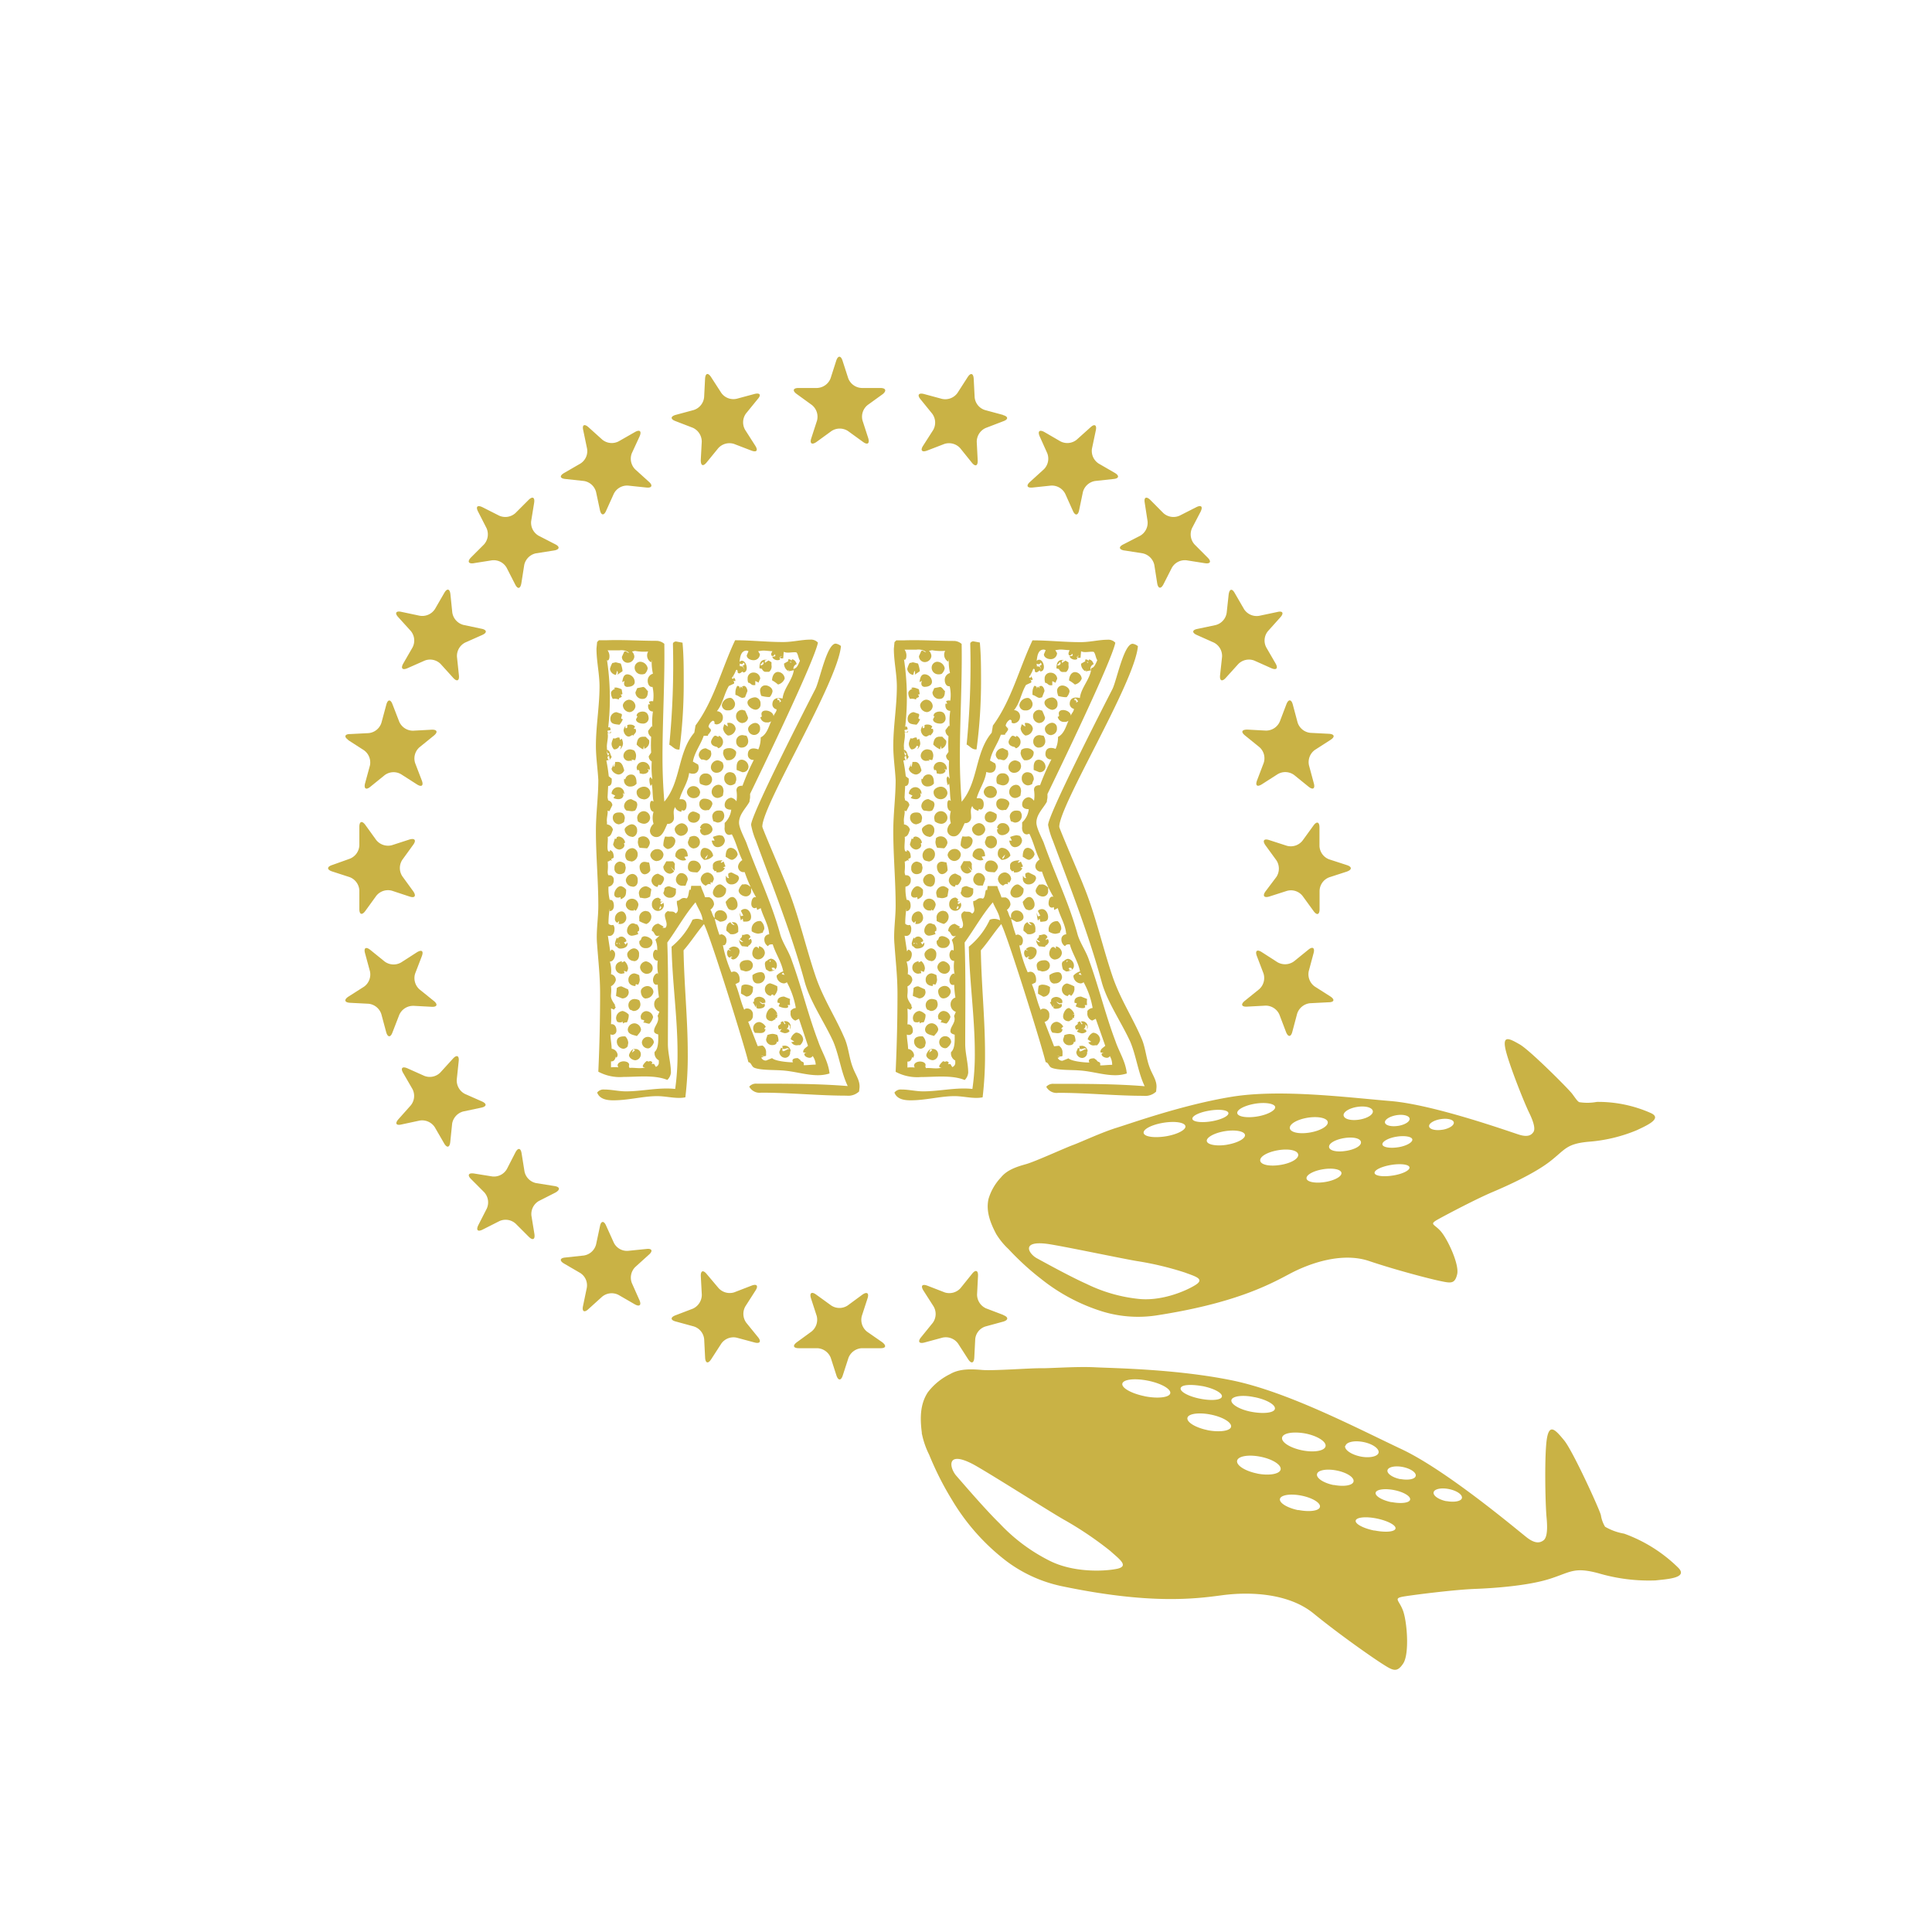 <svg id="レイヤー_1" data-name="レイヤー 1" xmlns="http://www.w3.org/2000/svg" viewBox="0 0 368.5 368.5"><defs><style>.cls-1{fill:#c9b245;}</style></defs><path class="cls-1" d="M68.54,169.84v3.54c0,1.07.51,1.23,1.14.37l2.07-2.86a2.85,2.85,0,0,1,3-1L78.11,171c1,.34,1.33-.1.71-1l-2.08-2.86a2.86,2.86,0,0,1,0-3.15l2.08-2.87c.62-.85.3-1.29-.71-1l-3.36,1.09a2.89,2.89,0,0,1-3-1l-2.07-2.87c-.63-.86-1.14-.69-1.14.38v3.53a2.88,2.88,0,0,1-1.85,2.55L63.33,165c-1,.33-1,.87,0,1.21l3.36,1.09A2.87,2.87,0,0,1,68.54,169.84Zm10.23,22,3.53.19c1.07.07,1.27-.45.44-1.12L80,188.7a2.88,2.88,0,0,1-.82-3l1.27-3.3c.39-1,0-1.34-.94-.76l-3,1.93a2.87,2.87,0,0,1-3.14-.17l-2.74-2.22c-.84-.67-1.29-.38-1,.65l.93,3.42a2.87,2.87,0,0,1-1.12,2.94l-3,1.91c-.88.59-.72,1.11.33,1.17l3.53.18a2.88,2.88,0,0,1,2.44,2l.92,3.42c.28,1,.82,1.06,1.19.07l1.28-3.31A2.87,2.87,0,0,1,78.77,191.85Zm63.57,60.45a2.87,2.87,0,0,1-.16-3.14l1.92-3c.59-.9.25-1.32-.74-.94l-3.31,1.28a2.87,2.87,0,0,1-3-.81L134.79,243c-.68-.83-1.17-.64-1.12.43l.19,3.53a2.93,2.93,0,0,1-1.71,2.65l-3.3,1.26c-1,.38-1,.92.05,1.19l3.41.93a2.84,2.84,0,0,1,2,2.43l.18,3.54c.06,1.06.57,1.2,1.15.31l1.94-3a2.84,2.84,0,0,1,2.93-1.13l3.42.92c1,.27,1.32-.18.66-1ZM91.92,210.08l-3.24-1.43a2.89,2.89,0,0,1-1.56-2.73l.37-3.51c.12-1.06-.38-1.29-1.1-.49L84,204.55a2.84,2.84,0,0,1-3.06.66l-3.24-1.45c-1-.43-1.33,0-.8.9l1.77,3.06a2.85,2.85,0,0,1-.33,3.12L76,213.47c-.72.81-.44,1.26.6,1l3.45-.74a2.88,2.88,0,0,1,2.89,1.29l1.77,3.06c.53.92,1.06.81,1.17-.25l.36-3.52A2.92,2.92,0,0,1,88.34,212l3.45-.73C92.84,211.05,92.9,210.52,91.92,210.08Zm13.84,16.14-3.5-.56a2.86,2.86,0,0,1-2.22-2.22L99.49,220c-.16-1.06-.69-1.14-1.19-.18l-1.61,3.14a2.84,2.84,0,0,1-2.79,1.43l-3.49-.56c-1.07-.16-1.31.32-.55,1.07l2.5,2.51a2.87,2.87,0,0,1,.49,3.1l-1.61,3.15c-.49,1-.1,1.34.85.85l3.16-1.6a2.85,2.85,0,0,1,3.11.49l2.5,2.5c.76.75,1.23.51,1.07-.55l-.57-3.49a2.87,2.87,0,0,1,1.44-2.8l3.15-1.6C106.9,226.91,106.81,226.38,105.76,226.22Zm17.54,12-3.52.36a2.8,2.8,0,0,1-2.71-1.57l-1.46-3.23c-.42-1-1-.92-1.18.12l-.74,3.47a2.87,2.87,0,0,1-2.33,2.1l-3.52.38c-1.07.09-1.17.62-.25,1.16l3.06,1.78a2.78,2.78,0,0,1,1.27,2.86l-.72,3.46c-.22,1,.23,1.32,1,.61l2.62-2.37A2.85,2.85,0,0,1,118,247l3.06,1.77c.92.53,1.33.16.9-.8l-1.44-3.24a2.86,2.86,0,0,1,.64-3.06l2.63-2.38C124.58,238.6,124.35,238.09,123.3,238.22Zm118.14-98.87-3.53-.19c-1.07,0-1.27.45-.43,1.13l2.75,2.23a2.83,2.83,0,0,1,.8,3l-1.26,3.31c-.38,1,0,1.34.93.75l3-1.92a2.85,2.85,0,0,1,3.15.17l2.74,2.22c.83.67,1.29.37,1-.66l-.92-3.41a2.86,2.86,0,0,1,1.12-2.94l3-1.93c.89-.57.74-1.1-.32-1.15l-3.52-.18a2.86,2.86,0,0,1-2.46-2l-.91-3.41c-.27-1-.82-1.06-1.21-.07l-1.26,3.31A2.86,2.86,0,0,1,241.44,139.35Zm-13.15-18.23,3.23,1.44a2.86,2.86,0,0,1,1.57,2.72l-.38,3.51c-.11,1.07.39,1.29,1.1.49l2.37-2.62a2.85,2.85,0,0,1,3.07-.66l3.24,1.45c1,.43,1.33,0,.81-.9l-1.78-3.07a2.81,2.81,0,0,1,.34-3.12l2.36-2.63c.71-.8.43-1.26-.6-1l-3.46.73a2.86,2.86,0,0,1-2.88-1.28l-1.77-3.06c-.52-.93-1-.81-1.16.25l-.38,3.51a2.85,2.85,0,0,1-2.1,2.34l-3.46.73C227.37,120.14,227.31,120.69,228.29,121.12ZM107.84,91.36l3.52.38a2.85,2.85,0,0,1,2.33,2.1l.74,3.46c.22,1,.76,1.11,1.18.12l1.46-3.23a2.83,2.83,0,0,1,2.71-1.57l3.52.37c1,.11,1.28-.38.48-1.09l-2.63-2.38a2.88,2.88,0,0,1-.64-3.07L122,83.22c.43-1,0-1.33-.9-.81L118,84.18a2.85,2.85,0,0,1-3.13-.33l-2.62-2.36c-.81-.72-1.26-.44-1,.6l.72,3.46a2.8,2.8,0,0,1-1.27,2.87l-3.06,1.77C106.67,90.73,106.77,91.26,107.84,91.36Zm-29.48,29a2.85,2.85,0,0,1,.33,3.12l-1.77,3.07c-.53.92-.17,1.33.8.9L81,126a2.83,2.83,0,0,1,3.06.66l2.37,2.62c.72.8,1.22.58,1.1-.49l-.37-3.51a2.87,2.87,0,0,1,1.56-2.72l3.24-1.44c1-.43.92-1-.13-1.2l-3.45-.73a2.9,2.9,0,0,1-2.11-2.34l-.36-3.51c-.11-1.06-.64-1.18-1.17-.25l-1.77,3.06A2.88,2.88,0,0,1,80,117.43l-3.45-.73c-1-.23-1.32.23-.6,1Zm12-12.94,3.49-.55a2.83,2.83,0,0,1,2.79,1.43l1.61,3.15c.5,1,1,.86,1.19-.19l.55-3.5a2.89,2.89,0,0,1,2.22-2.22l3.5-.55c1-.17,1.14-.71.19-1.18l-3.15-1.62a2.86,2.86,0,0,1-1.44-2.78l.57-3.51c.16-1.05-.31-1.29-1.07-.54l-2.5,2.5a2.87,2.87,0,0,1-3.11.49l-3.16-1.6c-1-.48-1.34-.11-.85.84l1.61,3.15a2.89,2.89,0,0,1-.49,3.11l-2.5,2.5C89.1,107.1,89.34,107.59,90.41,107.42Zm-24,33.71,3,1.93A2.86,2.86,0,0,1,70.56,146l-.93,3.41c-.26,1,.19,1.33,1,.66l2.74-2.22a2.83,2.83,0,0,1,3.14-.17l3,1.92c.91.59,1.33.25.94-.75l-1.27-3.31a2.84,2.84,0,0,1,.82-3l2.75-2.23c.83-.68.63-1.18-.44-1.13l-3.53.19a2.87,2.87,0,0,1-2.63-1.71l-1.28-3.31c-.37-1-.91-1-1.19.07l-.92,3.41a2.85,2.85,0,0,1-2.44,2l-3.53.18C65.73,140,65.57,140.56,66.45,141.13ZM212.62,90.19l-3.06-1.77a2.86,2.86,0,0,1-1.28-2.87l.73-3.46c.22-1-.23-1.32-1-.6l-2.63,2.36a2.83,2.83,0,0,1-3.12.33l-3.05-1.77c-.94-.52-1.33-.16-.91.81l1.45,3.23a2.86,2.86,0,0,1-.66,3.07l-2.62,2.38c-.8.71-.58,1.2.48,1.09l3.51-.37a2.86,2.86,0,0,1,2.72,1.57l1.45,3.23c.43,1,1,.93,1.2-.12l.72-3.46a2.88,2.88,0,0,1,2.34-2.1l3.52-.38C213.44,91.26,213.54,90.73,212.62,90.19Zm1.83,14.8,3.5.55a2.89,2.89,0,0,1,2.22,2.22l.55,3.5c.17,1,.7,1.14,1.19.19l1.6-3.15a2.85,2.85,0,0,1,2.81-1.43l3.48.55c1.06.17,1.3-.32.54-1.07l-2.49-2.5a2.87,2.87,0,0,1-.49-3.11L229,97.59c.48-1,.1-1.32-.85-.84L225,98.35a2.87,2.87,0,0,1-3.11-.49l-2.48-2.5c-.77-.75-1.26-.51-1.07.54l.54,3.51a2.85,2.85,0,0,1-1.42,2.78l-3.15,1.62C213.31,104.28,213.4,104.82,214.45,105ZM143.92,75.14l-3.42.92a2.83,2.83,0,0,1-2.93-1.13l-1.94-3c-.58-.9-1.09-.76-1.15.31l-.18,3.52a2.86,2.86,0,0,1-2,2.45l-3.41.92c-1,.28-1.06.81-.05,1.19l3.3,1.27a2.91,2.91,0,0,1,1.71,2.64l-.19,3.53c0,1.07.44,1.27,1.12.44L137,85.48a2.87,2.87,0,0,1,3-.81l3.31,1.27c1,.38,1.33,0,.74-.94l-1.92-3a2.87,2.87,0,0,1,.16-3.14l2.24-2.75C145.24,75.32,144.94,74.88,143.92,75.14ZM253.75,190.06l-3-1.91a2.87,2.87,0,0,1-1.12-2.94l.92-3.42c.27-1-.19-1.32-1-.65l-2.74,2.22a2.89,2.89,0,0,1-3.15.17l-3-1.93c-.9-.58-1.31-.24-.93.76l1.26,3.3a2.87,2.87,0,0,1-.8,3l-2.75,2.22c-.84.67-.64,1.19.43,1.12l3.53-.19a2.86,2.86,0,0,1,2.63,1.72l1.26,3.31c.39,1,.94,1,1.21-.07l.91-3.42a2.9,2.9,0,0,1,2.46-2l3.52-.18C254.49,191.17,254.64,190.65,253.75,190.06ZM256.88,165l-3.36-1.09a2.85,2.85,0,0,1-1.85-2.55v-3.53c0-1.07-.51-1.24-1.14-.38l-2.08,2.87a2.85,2.85,0,0,1-3,1l-3.37-1.09c-1-.33-1.34.11-.71,1l2.09,2.87a2.9,2.9,0,0,1,0,3.15L241.39,170c-.63.86-.3,1.3.71,1l3.37-1.08a2.82,2.82,0,0,1,3,1l2.08,2.86c.63.86,1.14.7,1.14-.37v-3.54a2.84,2.84,0,0,1,1.85-2.54l3.36-1.09C257.9,165.87,257.9,165.33,256.88,165Zm-88.62,91L165.38,254a2.88,2.88,0,0,1-1-3l1.09-3.35c.33-1-.1-1.34-1-.7L161.68,249a2.84,2.84,0,0,1-3.14,0l-2.86-2.07c-.87-.64-1.32-.32-1,.7l1.09,3.35a2.89,2.89,0,0,1-1,3L152,256c-.87.64-.7,1.15.37,1.15h3.53a2.89,2.89,0,0,1,2.56,1.85l1.08,3.36c.33,1,.88,1,1.2,0l1.09-3.36a2.88,2.88,0,0,1,2.55-1.85h3.54C169,257.17,169.11,256.66,168.26,256Zm-.38-182h-3.54a2.87,2.87,0,0,1-2.55-1.84l-1.09-3.37c-.32-1-.87-1-1.2,0l-1.08,3.37A2.88,2.88,0,0,1,155.86,74h-3.53c-1.07,0-1.24.52-.37,1.15l2.87,2.08a2.87,2.87,0,0,1,1,3l-1.09,3.36c-.34,1,.11,1.33,1,.7l2.86-2.08a2.88,2.88,0,0,1,3.14,0l2.87,2.08c.86.63,1.29.31,1-.7l-1.09-3.36a2.84,2.84,0,0,1,1-3l2.88-2.08C169.11,74.55,169,74,167.88,74Zm23.43,5.14-3.41-.92a2.82,2.82,0,0,1-2-2.45l-.18-3.52c-.06-1.07-.58-1.21-1.16-.31l-1.93,3a2.86,2.86,0,0,1-3,1.13l-3.4-.92c-1-.26-1.34.18-.66,1l2.23,2.75A2.85,2.85,0,0,1,178,82l-1.92,3c-.59.9-.24,1.32.76.94l3.3-1.27a2.88,2.88,0,0,1,3,.81l2.22,2.76c.67.83,1.17.63,1.12-.44l-.18-3.53a2.88,2.88,0,0,1,1.71-2.64l3.31-1.27C192.37,80,192.34,79.45,191.31,79.17Zm.07,171.67-3.31-1.26a2.9,2.9,0,0,1-1.71-2.65l.18-3.53c.05-1.07-.45-1.26-1.12-.43l-2.22,2.76a2.88,2.88,0,0,1-3,.81l-3.3-1.28c-1-.38-1.35,0-.76.94l1.92,3a2.85,2.85,0,0,1-.15,3.14l-2.23,2.75c-.68.83-.38,1.28.66,1l3.4-.92a2.88,2.88,0,0,1,3,1.13l1.93,3c.58.89,1.1.75,1.16-.31l.18-3.54a2.8,2.8,0,0,1,2-2.43l3.41-.93C192.34,251.76,192.37,251.22,191.38,250.84Z"/><path class="cls-1" d="M156,205.08c-2.29,0-4.58-.8-7-.92-1.25-.11-4.23,0-5.26-.57-.46-.35-.46-.92-1-1-.69-3-7.33-24.27-8.47-26.33-1.37,1.61-2.52,3.44-3.89,5,.11,6.64.8,13.16.8,19.69a65.63,65.63,0,0,1-.46,8.35c-1.71.34-3.55-.23-5.38-.23-2.63,0-5.49.8-8.35.8-1.26,0-2.63-.23-3.09-1.48a1.53,1.53,0,0,1,1.37-.58c1.37,0,2.75.35,4.12.35,3.09,0,6.3-.8,9.39-.46a46.63,46.63,0,0,0,.45-6.87c0-6.75-1-13.5-1.14-20.26a14.68,14.68,0,0,0,4-5.15,2.29,2.29,0,0,1,1.94.12c-.11-1.26-.91-2.29-1.37-3.44-2.06,2.41-3.55,5.15-5.38,7.67.23,6.53.11,12.94.11,19.34,0,1.84.58,3.67.58,5.5a2.26,2.26,0,0,1-.69,1.37c-2.41-1-5.72-.57-8.36-.57a8.65,8.65,0,0,1-4.8-1c.23-5,.34-10,.34-14.88,0-3.32-.34-6.18-.57-9.39-.23-2.4.23-4.92.23-7.43,0-4.7-.46-9.5-.46-14.2,0-3.32.46-6.52.46-9.73-.12-2.17-.46-4.35-.46-6.52,0-3.78.69-7.55.69-11.33,0-2.4-.58-4.81-.58-7.21l.12-1.26.34-.34h1.37c3.21-.12,6.41.11,9.73.11a2.41,2.41,0,0,1,1.38.57c.11,7.21-.35,14.42-.35,21.63,0,2.87.12,5.61.35,8.47,3.2-3.77,2.51-9.38,5.72-13.16l.23-1.37c3.55-4.81,5-10.87,7.55-16.25,3.09,0,6.07.34,9.16.34,1.83,0,3.55-.46,5.15-.46a1.79,1.79,0,0,1,1.49.57c-.69,3.55-11,24.84-12.94,28.85V152c0,.34-.11.57-.11.91-.69,1.26-2,2.41-2,4,0,1,1,2.86,1.38,3.78,2.06,5.72,4.8,11.44,6.41,17.28.45,1.83,1.71,3.43,2.29,5.27,1.83,5,3.09,10.3,5,15.33.69,2.06,1.95,3.89,2.18,6.18A7.37,7.37,0,0,1,156,205.08Zm-1-3.67a.65.65,0,0,1-.58.35c-.34,0-1-.23-1-.69,0-.23.35-.23.46-.23l-.68-.11v-.12c0-.57.57-.8.91-1.14l-1.72-5.15-.68.34a1.39,1.39,0,0,1-.92-1.49v-.34a1.38,1.38,0,0,1,1-.57,15.76,15.76,0,0,0-1.71-4.92.93.93,0,0,1-.58.23,1.48,1.48,0,0,1-1.37-1.38v-.11a2.83,2.83,0,0,1,1.26-.8c-.35-1.84-1.49-3.44-2-5.16-.45,0-.68,0-.91.35a1.43,1.43,0,0,1-.69-1.26.93.93,0,0,1,.92-1c-.12-1.83-1.15-3.32-1.61-5l-.68.35-.12-.46c-.57.34-1-.12-1-.69s.23-1.49.92-1.26a26.16,26.16,0,0,1-2.18-4.8h-.34a1.05,1.05,0,0,1-.92-1.15,1.64,1.64,0,0,1,.81-1.14c-.81-1.61-1.15-3.32-2-4.92l-.46.11c-.8,0-1-.92-.91-1.49v-.8a4.08,4.08,0,0,0,1.25-2.52c-.68,0-1.25-.23-1.25-.91a1.38,1.38,0,0,1,1.25-1.38,1.69,1.69,0,0,1,1,.69,6.47,6.47,0,0,0,0-2.06c0-.69.45-.92,1.14-.92l-.11.35a43.19,43.19,0,0,1,2.28-5.27,1,1,0,0,1-1.14-1c0-1.26,1-1.37,2-1a5.5,5.5,0,0,0,.45-2.29c1.15-.57,1.49-1.94,2-3.09a1.08,1.08,0,0,1-.8.23,1.17,1.17,0,0,1-1.26-1h.11c.23,0,.12-.46.12-.57l.11.46c-.34-.69,0-1.15.69-1.15s1.49.46,1.49,1.15c0-.46.57-.8.57-1.38a1,1,0,0,1-.8-.91c0-1.26,1-1.38,1.94-1.15.23-2.06,2.06-3.66,2.18-5.72.57,0,.91-1,1.14-1.49-.34-.57-.34-1.26-.68-1.6-.8-.11-1.72.23-2.41-.11l-.11,1.25h-.35c-.11,0-.22-.11-.34-.22l.46-.12c-.46-.11-.57.23-.34.46-.12.23-.35.23-.58.23s-.91-.23-.91-.69h.11c.23,0,.46,0,.46-.23l-.11-.23c-.12.23-.23.35-.46.35s-.23-.35-.23-.46l.23-.46c-.57,0-1.15-.11-1.72-.11-.34,0-.8.11-1,.11l.34.57a1.17,1.17,0,0,1-1.25,1.15c-.58,0-1.26-.35-1.26-.92l.34-.8-.34-.11c-1.15,0-1.26,1.26-1.38,2.17a.62.62,0,0,1,.46-.23c.57,0,.92.8.92,1.38s-.35,1-.92.8h.23s0-.12-.11-.12-.35.35-.69.35l-.23-.12c0-.11,0-.57-.23-.57l-.11.11a5.92,5.92,0,0,1-.81,1.49l.23.12c.23,0,.23-.46.12-.58,0,.35.34.58.34.81v.22l-.57-.11a.36.36,0,0,1,.34.34v.23l-1,.46c-.91,1.49-1.14,3.43-2.29,4.81a1.18,1.18,0,0,1,1.15,1.26,1.27,1.27,0,0,1-1.26,1.26l-.34-.12v-.23a.31.31,0,0,0-.35-.34,1.67,1.67,0,0,0-.8,1.14l.46.57v-.22c-.12,0,0,.11,0,.22v.23l-.46.69v-.23l-.11.46h-.8c-.58,1.72-1.72,3.09-2.06,4.92l1,.57.11.46c0,1.26-.92,1.49-1.83,1.15-.23,1.83-1.37,3.32-1.83,5h.34c.69,0,1,.46,1,1.15s-.34,1.26-.91.91l-.12.35c-.46-.12-1-.35-1.14-.92-.46.69-.23,1.37-.23,2.06a1.11,1.11,0,0,1-1.26,1.14c-.46.92-.92,2.52-2.06,2.52a1.2,1.2,0,0,1-1.26-1.26,2,2,0,0,1,.69-1.26,3.77,3.77,0,0,1,0-2.28c-.58-.12-.69-.81-.69-1.26s.11-1.15.69-.69c-.23-1-.12-2.17-.35-3.32l-.23.34a3.45,3.45,0,0,1-.22-1.14.64.64,0,0,1,.22-.57l.35.45a17.1,17.1,0,0,1-.12-3.43,1.11,1.11,0,0,1-.57-1l.46-.69a24.5,24.5,0,0,1,0-3,1.26,1.26,0,0,1-.57-1.15l.68-.91.12.23a13.16,13.16,0,0,1,.11-3c-.68,0-1-.57-.91-1.26v-.11H124l-.23-.46a1,1,0,0,1,.8-.11,7.49,7.49,0,0,0-.11-2.75h-.12c-.57,0-.8-.69-.8-1.15a1.36,1.36,0,0,1,1-1.37,9.73,9.73,0,0,1-.23-2.63l-.11.46a1.49,1.49,0,0,1-.57-2.06,9.68,9.68,0,0,1-2.52-.12l-.57.12a1.46,1.46,0,0,1,.45,1,1.28,1.28,0,0,1-1.37,1.14,1.13,1.13,0,0,1-1-1.14l.46-1c.46-.12.46.22.8.22H120a2.48,2.48,0,0,0-1.83-.45h-2.29a1.88,1.88,0,0,1,.35,1.37c0,.23-.23.8-.46.46a49,49,0,0,1,.23,12.93l.11-.11c.34,0,.34.34.34.57l-.57.11v.23c.23.35.57.12.69-.11,0,.57-.34.23-.69.34.23.8-.23,2.06-.11,2.86V143c.68.23.57.92.91,1.37l-.57.81a.7.7,0,0,0,0-.92l.23-.11c-.57,0-.57.45-.23.8l-.46.11a29.76,29.76,0,0,1,.46,3l.57.45V149c0,.35-.11.92-.68.92l-.12,2.17.12.58a1,1,0,0,1,.8.91l-.57,1.15-.35-.12c.12.57-.23,1.49-.11,2.18v.45a1.35,1.35,0,0,1,1.14,1c-.23.58-.34,1.26-1,1.38.12.68-.23,2.29.12,2.74.23.12.45,0,.23-.23.68.12.8.81.8,1.38-.12.34-.46.11-.46.46l.11.23-.23-.12c-.22,0-.22.23-.57.23a9.32,9.32,0,0,1,0,1.83,1.63,1.63,0,0,0,.12.8h.23a.81.81,0,0,1,.8.92,1.16,1.16,0,0,1-1,1.26,8.91,8.91,0,0,0,.23,2.51h.11c.57,0,.69.69.69,1.15s-.23,1-.8,1v-.46a19.65,19.65,0,0,0-.23,2.52v.34a.87.87,0,0,0,.91.23,1.23,1.23,0,0,1,.23.92c0,.69-.46,1.37-1.26,1.14l.46,3,.23-.35a.88.88,0,0,1,.69.92c0,.57-.35,1.37-1,1.37a5.84,5.84,0,0,1,.22,2.41,1.11,1.11,0,0,1,.92,1.14,1.81,1.81,0,0,1-.92,1.15c.23,2.06-.57,1.71.92,3.77l-.23-.22s.12.45.23.45l-.34.46-.58-.23a24.69,24.69,0,0,1,0,3h.12c.69,0,.91.68.91,1.14a.78.78,0,0,1-1.14.8c0,.92.23,1.83.23,2.75a1.33,1.33,0,0,1,1.14,1.15.87.87,0,0,1-.23.57l-.11-.23c-.11.46-.34,1-.92.91v1.15a5.31,5.31,0,0,1,1.38,0l-.12-.35c0-.57.69-.8,1.15-.8s1.26.23,1,.92l.11.34c.92-.11,2.06.23,3-.11-.12,0-.46,0-.46-.23s.46-.8.8-1c.46.34.46-.23,1,.23,0,.34-.23.46-.57.34h.92l.34.57a.85.85,0,0,0,.57-.91v-.34a1.54,1.54,0,0,1-.8-1.61c.8-.68.69-2.4.69-3.32-.35-.11-.8-.23-.8-.68,0-.92,1.14-1.72.68-2.86l.35-.81a1.5,1.5,0,0,1-1-1.48,1.33,1.33,0,0,1,.91-1.26,17.86,17.86,0,0,1-.23-2.41h-.11c-.57.12-.8-.45-.8-.91s.34-1.26.91-1.26l.12.34a7.45,7.45,0,0,1-.12-2.74c-.68,0-.91-.69-.91-1.15s.34-1.26.8-.8a4.28,4.28,0,0,0-.35-2.06l.81-.8-.35.11c-.68,0-.57-.8-1.14-1a1.37,1.37,0,0,1,1.26-1.37l1,.57-.23.23h.57c.57-.69-.11-1.6-.11-2.4,0-.35.22-.58.57-.8.57.22,1-.12,1.49.45.8-.45.23-1.37.23-2.06v-.34c.68,0,.8-.8,1.83-.46.57-.23.34-2.06.8-1.6l.11-.8h1.83c.23.8.58,1.37.8,2.17h.81a1.49,1.49,0,0,1,.91,1.38,1.69,1.69,0,0,1-.69,1c.35.45.35,1.14.81,1.6v-.34a1,1,0,0,1,1-1.15,1.3,1.3,0,0,1,1.37,1.26c0,.69-.8.92-1.37.92l-1-.58a29.35,29.35,0,0,0,.91,3.09l.35-.11a1.16,1.16,0,0,1,1,1.26c0,.34-.23,1-.69.8a24.16,24.16,0,0,0,1.6,5.15l.46-.11c.8,0,1.14.8,1.14,1.48a1.09,1.09,0,0,1-.11.58l-.69.34c.69,1.6,1,3.43,1.72,5-.12-.23.23-.35.46-.35a1.11,1.11,0,0,1,1.14,1.26,1.15,1.15,0,0,1-.91,1.26l-.12-.34,1.95,5,.91-.11a1.49,1.49,0,0,1,.69,1.37v.57c-.34.23-.92,0-1.15-.11l.69.34-.46.12a.92.92,0,0,0,.92.57l1.14-.46c.58.57,3,.8,3.9.8h.11a.42.42,0,0,1-.11-.34c0-.46.8-.46,1-.46l.8.57-.35-.22c.35.57.8.11.69,1,.8,0,1.49-.11,2.29-.11A3.21,3.21,0,0,0,155,201.41Zm-38.8-57.68-.35-.12-.11-.45v.22a1.57,1.57,0,0,0,.23.69v.12Zm2.51-15.68-1,.68a.39.39,0,0,0,.12-.34.68.68,0,0,0-.12-.46l-.23.8a1.32,1.32,0,0,1-1.14-1.14,4.4,4.4,0,0,1,.46-1.14c.23,0,.46-.12.68-.12l.92.23a5.84,5.84,0,0,1,.34,1.37Zm-.57,10.18c-.91-.11-1.72-.11-1.72-1.14a1.25,1.25,0,0,1,1.15-1.26l1,.34c.23.46-.46.92.23,1A3.16,3.16,0,0,1,118.15,138.23Zm.57-5.95c0,.23-.22.23-.34.12l.23.45c-.23.35-.57.12-.57.58a2,2,0,0,0-1.15-.12,2.18,2.18,0,0,1-.34-1.14c0-.35.46-.69.8-.8l-.23-.12c.12-.11.23-.11.46-.11a3.77,3.77,0,0,1,1,.34Zm-.45,10.65.23-.58-.35-.11a1,1,0,0,1-.91.69h-.12a1.49,1.49,0,0,1-.46-1.15,3.49,3.49,0,0,1,.35-1c.34.23.57-.11.91-.11h.23l.12.46.34-.23a2.77,2.77,0,0,1,.23.91A1.6,1.6,0,0,1,118.27,142.93Zm-.23,4.8c-.58,0-1.38-.57-1.38-1.14l.46-.92-.11.46.11.12c.12,0,.23-.8.23-.92h.34c.92-.11,1.15.8,1.38,1.6A1.22,1.22,0,0,1,118,147.73Zm1,3.78-.23-.34.11.57c-.11.46-.45.69-1,.69a2.21,2.21,0,0,1-.91-.23l.34-.46-.69-.34a1.27,1.27,0,0,1,1.26-1.26,1.18,1.18,0,0,1,1.15,1.26Zm0,5.27a2.16,2.16,0,0,1-1,.45,1.25,1.25,0,0,1-1.15-1.26c0-.68.46-1,1.15-1a1.46,1.46,0,0,1,.68.11,1.23,1.23,0,0,1,.46,1ZM119,160.9c.35.57-.34,1.14-.91,1.14a1.34,1.34,0,0,1-1.15-1l.35-1.14.11.11c.23,0,.23-.23.23-.34l.34-.12a1.35,1.35,0,0,1,1.26,1.15C119.18,160.78,119.07,160.78,119,160.9Zm.35,4.57a2.77,2.77,0,0,1-.23.92,1.29,1.29,0,0,1-.92.34,1,1,0,0,1-1-1.14,1.15,1.15,0,0,1,1-1.26,1.69,1.69,0,0,1,1,.46Zm-.92,6.07-.11-.46a.68.68,0,0,1-.46.12.61.61,0,0,1-.69-.69c0-.57.57-1.49,1.26-1.49a1.66,1.66,0,0,1,1,.69C119.41,170.62,119.41,171.08,118.38,171.54Zm-.23,4.69h-.23l.12-.57-.35.34a.76.76,0,0,1-.45-.8,1.37,1.37,0,0,1,1.26-1.37c.57,0,.91.69.91,1.26A1.17,1.17,0,0,1,118.15,176.23Zm1.49,3.78c0,.69-.8.92-1.37.92s-.58-.46-.92-.46l-.11-.46c0-.23.45-1.83.57-.8v-.11c0-.35.46-.46.69-.46.45,0,1,.57.91.91l-.46.23c.58.57.12.46.69,0Zm-.11,5.38-.58-.23.12.46-.57.11a1.15,1.15,0,0,1-1.15-1.14c0-.8.57-1.15,1.26-1.26l-.11.23h.11l.46-.23a2,2,0,0,1,.68,1.37A1.69,1.69,0,0,1,119.53,185.39Zm.34,3.78a1.2,1.2,0,0,1-1.26,1.26l-1.15-.46c0-.46.12-1,.12-1.49a1.29,1.29,0,0,1,.92-.34l1.25.57Zm0,4.69a3.39,3.39,0,0,1-.34,1.14c-.23,0-.58,0-.69.23l-.23-.45c0,.22-.11.22-.34.22a1.09,1.09,0,0,1-.58-.11,1.26,1.26,0,0,1-.23-.69,1.38,1.38,0,0,1,1.26-1.37,2.36,2.36,0,0,1,1.15.69ZM118,179.67l.11.23c0,.11-.57-.12-.57,0l.11.22a.25.25,0,0,1,.23-.22c.23,0,.46.34.58.57Zm1.71,19.91a1.12,1.12,0,0,1-.8.46,1.38,1.38,0,0,1-1.26-1.37c0-.8.69-1,1.38-1h.23a1.84,1.84,0,0,1,.57,1.26Zm0-68.56c-.68,0-.8-.57-.57-1.14l-.46.23c.12-.69.23-1.49,1-1.49a1.48,1.48,0,0,1,1.38,1.37C121.13,130.68,120.44,131,119.75,131Zm.35,4.81a1.37,1.37,0,0,1-1.26-1.37,1.34,1.34,0,0,1,1.14-1,1.27,1.27,0,0,1,1.26,1.26A1.23,1.23,0,0,1,120.1,135.83Zm1.26,3.55c0,.46-.46.69-.58,1,0-.46-.45.11-.8.11-.57,0-1-.68-1-1.26a2.33,2.33,0,0,1,.35-.8v.46h.11c.34,0,.23-.34.23-.57a1.2,1.2,0,0,1,.57-.12c.35,0,.8.12.92.46-.23.23-.35.46.11.34Zm-.23,5.61-.69-.12.23.23h-.46a1,1,0,0,1-1.26-.91,1.27,1.27,0,0,1,1.26-1.26,2,2,0,0,1,.8.23,1.57,1.57,0,0,1,.35,1A2.26,2.26,0,0,1,121.13,145Zm.34,4.46a1.42,1.42,0,0,1-1.14.57,1.14,1.14,0,0,1-1.26-1.26v-.23l.23.12a1.13,1.13,0,0,1,1.14-.92c.8,0,1,.8,1,1.49Zm-.34,5.15a1.4,1.4,0,0,1-.69.12l-.91-.12a1.16,1.16,0,0,1-.46-.8,1.38,1.38,0,0,1,1.37-1.37l.92.45a.93.93,0,0,1,.23.58A2,2,0,0,1,121.13,154.6Zm-.57,5a1.48,1.48,0,0,1-1.38-1.38c0-.45.92-1,1.38-1a1.06,1.06,0,0,1,1,1.15C121.59,159,121.13,159.64,120.56,159.64Zm-.12,4.69a2,2,0,0,1-.8-.23,1.29,1.29,0,0,1-.34-.91,1.39,1.39,0,0,1,1.37-1.38,1.13,1.13,0,0,1,1,1.15A1.37,1.37,0,0,1,120.44,164.33Zm.23,4.81a1.27,1.27,0,0,1-1.26-1.26,1.36,1.36,0,0,1,1.26-1.15,1.06,1.06,0,0,1,1,1.15C121.7,168.57,121.36,169.14,120.67,169.14Zm.57,4.58-.34-.23.11.23h-.45a1.22,1.22,0,0,1-1.15-1,1.16,1.16,0,0,1,1.15-1.26,1.23,1.23,0,0,1,1.25,1.14A2.2,2.2,0,0,1,121.24,173.72Zm.69,3.89c-.34,0-.34.34-.12.57a4.16,4.16,0,0,1-1.25.34.93.93,0,0,1-.92-1c0-.57.46-1.37,1.14-1.37.23,0,.58.23.81.23.22.34.45.68.34,1Zm-1,5.72a1.27,1.27,0,0,1-1.26-1.26c0-.57.8-1.14,1.26-1.14a1,1,0,0,1,1,1.14C121.93,182.76,121.59,183.33,120.9,183.33Zm.57,14.31c-.8-.23-1.72-.35-1.72-1.26a1.29,1.29,0,0,1,1.38-1.15,1.34,1.34,0,0,1,1.14,1.15C122.27,196.84,121.7,197.29,121.47,197.64Zm.57-10.76a1.83,1.83,0,0,1-.34,1c-.23-.12-.57-.23-.46.23-.68,0-1.37-.35-1.37-1.15a1.18,1.18,0,0,1,1.14-1.26,2.9,2.9,0,0,1,.92.35Zm-1.14,6c-.23,0-.46-.23-.69-.23a1.29,1.29,0,0,1-.34-.91,1.15,1.15,0,0,1,1.14-1.15,2.08,2.08,0,0,1,.92.23,1.71,1.71,0,0,1,.23.8A1.27,1.27,0,0,1,120.9,192.83Zm.34,9.39c-.57,0-1.26-.46-1.26-1a2.12,2.12,0,0,1,.8-1.15l-.22.69.57-.46-.35-.23h.46a1,1,0,0,1,1,1A1.14,1.14,0,0,1,121.24,202.22ZM123,128.51a1.52,1.52,0,0,1-.69.11,1.27,1.27,0,0,1-1.26-1.26,1.13,1.13,0,0,1,1-1.14,1.49,1.49,0,0,1,1.49,1.26A1.86,1.86,0,0,1,123,128.51Zm.57,3.43c0,.69-.23,1.37-1,1.37a1.29,1.29,0,0,1-1.37-1.26l.34-.8,1.15-.23c.45.12.57.58.91.8Zm-1,6.07c-.46,0-1.26-.23-1.26-.81l.35-.68-.12.11a.11.11,0,0,1-.11-.11c0-.57.68-.8,1.14-.8.8,0,1.15.57,1.15,1.37A1.05,1.05,0,0,1,122.5,138Zm1.26,3.31a1.39,1.39,0,0,1-.92,1.49l-.11-.57-.11.69a3.55,3.55,0,0,1-1.26-.92c.11-.91.34-1.49,1.26-1.49h.45l.69.69Zm0,5.5-.23-.12c-.23,0,.12.23.12.23-.12.57-.69.69-1.15.69l-.57-.12v-.11c0-.34-.12-.69-.46-.46l-.11-.45a1.18,1.18,0,0,1,1.26-1.15,1.3,1.3,0,0,1,1.26,1.37Zm-1.14,5.61a1.3,1.3,0,0,1-1.26-1.38c0-.57.8-1,1.37-1a1.21,1.21,0,1,1-.11,2.41Zm.11,4.69a2,2,0,0,1-1.14-.46l-.12-.57a1.29,1.29,0,0,1,1.26-1.37A1.27,1.27,0,0,1,124,156,1.18,1.18,0,0,1,122.73,157.12Zm.69,4.69L122,161.7a2.21,2.21,0,0,1-.34-1.15l.11-.68a1.32,1.32,0,0,1,.92-.35,1.27,1.27,0,0,1,1.26,1.26A1.83,1.83,0,0,1,123.42,161.81ZM124,171a1.83,1.83,0,0,1-1,.34c-.34,0-.57-.11-.92-.11a2.89,2.89,0,0,1-.23-.92,1.38,1.38,0,0,1,1.38-1.26,1.88,1.88,0,0,1,1,.58Zm-.69,5.26a6.64,6.64,0,0,1-1.37-.57v-.46a1.26,1.26,0,0,1,1.26-1.48l.46.11a1.21,1.21,0,0,1,.57,1A1.48,1.48,0,0,1,123.3,176.23Zm.69-10.18a1.31,1.31,0,0,1-1,.68c-.69,0-1-.8-1-1.37a.91.91,0,0,1,1-1c.23,0,.57.12.8.12a6.25,6.25,0,0,1,.23,1.48Zm.46,13.62a1.18,1.18,0,0,1-1.26,1.14,1.15,1.15,0,0,1-1.26-1v-.34c.34-.23.34-.34.46-.69a.88.88,0,0,1,.57-.23,2,2,0,0,1,1.37.69Zm-1,6.06a1.38,1.38,0,0,1-1.38-1.26,1.24,1.24,0,0,1,1.15-1.14c.57.11,1.26.57,1.26,1.26A1.05,1.05,0,0,1,123.42,185.73Zm-.23,4.7c-.69,0-1-.81-1-1.38s.68-1,1.26-1a1.15,1.15,0,0,1,1.14,1.15A1.47,1.47,0,0,1,123.19,190.43Zm.69,4.8c-.46,0-.81-.23-1.26-.23.11-.11.22-.22.22-.34s-.45-.23-.57-.23l-.11-.46a1.13,1.13,0,0,1,1-1.14,1.36,1.36,0,0,1,1.37,1.14A2.77,2.77,0,0,1,123.88,195.23Zm.11,4.58-.34.12a1.18,1.18,0,0,1-1.26-1.15,1.15,1.15,0,0,1,2.29,0A2,2,0,0,1,124,199.81Zm1.26-35.59a1.35,1.35,0,0,1-1.26-1.15,1.32,1.32,0,0,1,1.26-1.14,1.16,1.16,0,0,1,1.26,1A1.28,1.28,0,0,1,125.25,164.22Zm.34,4.46-.23.46a1.34,1.34,0,0,1-1.14-1.15,1.37,1.37,0,0,1,1.26-1.37l.91.46a.83.83,0,0,1,.23.57C126.62,168,126.05,169.25,125.59,168.68Zm1,3.89a1.15,1.15,0,0,1-1.14,1.15,1.18,1.18,0,0,1-1.15-1.26,1.2,1.2,0,0,1,1.26-1.26l.46.34-.12.23c0,.34.35.11.46.11l-.46.35c.12.34.46.11.58-.12Zm-.34.57-.35-.34-.22.57h.11c.23,0,.23-.23.23-.34Zm1.14-11.21a1.41,1.41,0,0,1-.91-.69,4.62,4.62,0,0,1,.34-1.72,3.67,3.67,0,0,0,1.15,0,.87.87,0,0,1,.8.8A1.62,1.62,0,0,1,127.42,161.93Zm1.26,4.12-.8-.8.69.91a1.16,1.16,0,0,1-.8.46,1.37,1.37,0,0,1-1.26-1.37l.57-1h1.26c.23.23.46.45.34.8Zm.23,4a1.08,1.08,0,0,1-1.14,1.15,1.24,1.24,0,0,1-1.26-.92,2.21,2.21,0,0,0,.23-.91,1.28,1.28,0,0,1,.91-.35l1.26.46Zm.69-27.12c-.92.11-1.26-.58-1.95-.92a155.29,155.29,0,0,0,.69-19.23c0-.34.46-.46.57-.46l1.26.23c.23,2.52.23,4.93.23,7.44A97.43,97.43,0,0,1,129.6,142.93Zm.34,16.48a1.35,1.35,0,0,1-1.26-1.26c0-.57.8-1.15,1.38-1.15a1.26,1.26,0,0,1,1.14,1.26A1.35,1.35,0,0,1,129.94,159.41Zm.57,4,.35.58a1.52,1.52,0,0,1-.69.11,2.12,2.12,0,0,1-1.37-.8v-.23a1.3,1.3,0,0,1,1.37-1.26c.69,0,1,.8,1,1.49Zm.23,5.5h-.57a1.18,1.18,0,0,1-1.26-1.15c0-.57.46-1.26,1-1.26a1.27,1.27,0,0,1,1.26,1.26Zm2.64-17.28a1.22,1.22,0,0,1-1,.57,1.28,1.28,0,0,1-1.37-1.15,1.25,1.25,0,0,1,1.26-1.14,1.27,1.27,0,0,1,1.26,1.26Zm.11,4a1.18,1.18,0,0,1-1.15,1.26c-.68,0-1.14-.34-1.14-1a1.13,1.13,0,0,1,1-1.14,2.55,2.55,0,0,1,1.26.57Zm-1.15,6.18a1.24,1.24,0,0,1-1.14-1.26l.34-.91a2.07,2.07,0,0,1,.8-.23,1.15,1.15,0,0,1,1.15,1.14A1.18,1.18,0,0,1,132.34,161.81Zm.69,4.58c-.69-.11-1.83.11-1.83-1,0-.69.34-1.26,1-1.26a1.4,1.4,0,0,1,1.49,1.26A1.66,1.66,0,0,1,133,166.39Zm1.83-21.4h-.11c-.35,0-.57-.23-.92-.12a1.17,1.17,0,0,1-.57-.91,1.37,1.37,0,0,1,1.37-1.26l.92.46a4.83,4.83,0,0,1,.11.57A1.41,1.41,0,0,1,134.86,145Zm-.34,4.8a3.46,3.46,0,0,1-1-.34,1.76,1.76,0,0,1-.11-.8,1.08,1.08,0,0,1,1.14-1.15,1.15,1.15,0,1,1,0,2.29Zm.69,4.7h-.35a1.18,1.18,0,0,1-1.48-1.26.92.92,0,0,1,1-.92c.69,0,1.49.35,1.49,1A2.42,2.42,0,0,1,135.21,154.49Zm-.69,4.8a.93.93,0,0,1-1-.91v-.23c.23,0,.34-.12,0-.23a1,1,0,0,1,1-.92,1.28,1.28,0,0,1,1.37,1.15C135.89,158.84,135.09,159.29,134.52,159.29Zm-.23,4.7c-.34-.35-.69-.58-.69-1.15s.23-1.14.8-1.14a1.71,1.71,0,0,1,1.61,1.49A2.08,2.08,0,0,1,134.29,164Zm1.49,4.46a.42.42,0,0,0-.12-.23c-.23,0-.11.35-.11.46-.34-.23-.69,0-.92.23a1.47,1.47,0,0,1-1-1.26,1.38,1.38,0,0,1,1.38-1.26,1.35,1.35,0,0,1,1.14,1.26A2.5,2.5,0,0,1,135.78,168.45Zm-1.26-4.69c.23,0,.46-.57.46-.8C134.86,163.3,134.52,163.41,134.52,163.76ZM137,142.7l-.23-.23c-.57-.12-1.15-.34-1.15-1,0-.23.46-1.15.8-1.15s.69.46.69,0a1.28,1.28,0,0,1-.11,2.41Zm1,3.32a1.3,1.3,0,0,1-1.26,1.37,1.06,1.06,0,0,1-1.15-1,1.37,1.37,0,0,1,1.26-1.37,1.69,1.69,0,0,1,1,.46Zm-.12,5.72a1.69,1.69,0,0,1-1,.46,1.15,1.15,0,0,1-1.14-1.15,1.37,1.37,0,0,1,1.26-1.37c.8,0,1,.69,1,1.26Zm-1,9.84c-.68,0-1-.57-1.14-1.26h.57l-.34-.68a4.84,4.84,0,0,1,1.26-.35l.57.12a1.41,1.41,0,0,1,.46.91A1.38,1.38,0,0,1,136.92,161.58Zm0-4.69c-.23,0-.57-.23-.8-.23a3.77,3.77,0,0,1-.23-.91A1.15,1.15,0,0,1,137,154.6a1.63,1.63,0,0,1,.8.12,1.29,1.29,0,0,1,.34.91A1.27,1.27,0,0,1,136.92,156.89Zm1.49,8.36-.46.22.35.12a1.41,1.41,0,0,1-1.26.8h-.35l-.11-.69.11.35a.39.39,0,0,1-.23.11h-.11l-.34-.46v-.45c-.12-.92.91-1.15,1.6-1.15h.23l-.34.35.11.11.46-.23Zm.12,4.57a1.4,1.4,0,0,1-1.38,1.38,1,1,0,0,1-1.14-.92c0-.68.68-1.6,1.37-1.6.34,0,.92.57,1.15.8Zm.34-34.33a1.06,1.06,0,0,1-1.15-1,1.63,1.63,0,0,1,1.61-1.38c.45,0,.91.69.91,1.15A1.23,1.23,0,0,1,138.87,135.49Zm0,4.8a1.87,1.87,0,0,1-.92-1.37l.23-.8.69.46-.12-.69h.12a1.25,1.25,0,0,1,1.49,1.14A1.49,1.49,0,0,1,138.87,140.29Zm0,4.7h-.23a2.28,2.28,0,0,1-.69-1.38l.12-.57a1.58,1.58,0,0,1,1-.34,1.51,1.51,0,0,1,1.37.68A1.45,1.45,0,0,1,138.87,145Zm1.37,4.46a1.5,1.5,0,0,1-.91.34,1.28,1.28,0,0,1-1.15-1.37,1.08,1.08,0,0,1,1.15-1.14,1.69,1.69,0,0,1,.68.22,1.47,1.47,0,0,1,.46,1.15C140.47,148.88,140.24,149.22,140.24,149.45ZM139.67,164c-.46,0-.8-.35-1.26-.58,0-.68.12-1.71,1-1.71A1.45,1.45,0,0,1,140.7,163,1.56,1.56,0,0,1,139.67,164Zm-.23,4.69a1.05,1.05,0,0,1-1-1.15V167c.12.23.34.57.57.46h.12c-.23-.11-.23-.46-.23-.69v-.11a.83.83,0,0,1,.68-.23l1.15.57a1,1,0,0,1,.23.46A1.4,1.4,0,0,1,139.44,168.68Zm.23,4.92a1.57,1.57,0,0,1-.69-.23,3,3,0,0,1-.57-1.37c.34-.35.69-.92,1.26-.92s1,.8,1,1.38A1,1,0,0,1,139.67,173.6Zm1.14,4.12a1.56,1.56,0,0,1-1.26.46h-.22l-.8-.69c0-.68.11-1.37.8-1.6a1,1,0,0,0,.8.57l-.58-.57h.35c.69,0,.91.69.91,1.26Zm-1,5.27c-.23,0-.34-.23-.45-.35l.34-.11c0-.12-.46-.12-.46.11-.46,0-.57-.68-.57-.91a.88.88,0,0,1,.23-.58l.57.23L139,181a1.41,1.41,0,0,1,.92-.46c.46,0,1.14.23,1.14.92S140.47,183,139.78,183Zm2.29-50-.45.11c-.46,0-.81-.45-1.38-.57v-.34a2.47,2.47,0,0,1,.35-1.38c.34,0,.57.23.45.58l.23-.46.35.34-.12-.34.34-.12c.46,0,.69.69.69,1Zm-.45,4.92a1.29,1.29,0,0,1-1.26-1.37,1.15,1.15,0,0,1,1.14-1.15c.23,0,.34.12.57.12a10.86,10.86,0,0,1,.58,1.37A1.11,1.11,0,0,1,141.62,137.89Zm-.23,4.69a1.12,1.12,0,0,1-1-1.14,1.17,1.17,0,0,1,1.14-1.26c.23,0,.57.11.8.11a1.87,1.87,0,0,1,.35,1A1.2,1.2,0,0,1,141.39,142.58Zm.23,4.7-1.15-.46v-.57c0-.69.23-1.38,1-1.38a1.38,1.38,0,0,1,1.26,1.38A1.05,1.05,0,0,1,141.62,147.28ZM142,127.7l-.34-.8c.11,0,.34,0,.34-.23s-.23-.22-.23-.34c0,.46-.46.34-.69.23,0,.11,0,.57.23.46h-.46l.81.11Zm1.26,42.12a1,1,0,0,1-1,1.15c-.57,0-1.38-.46-1.38-1.15a2.38,2.38,0,0,1,.69-1.14h.34c.58-.11.92.23,1.38.57Zm-.46,10.53h-.11l.22-.57-.22.8-1.15-.11a1.86,1.86,0,0,1-.57-1.26.76.76,0,0,0,.69.46h.11l-.69-.57a.77.77,0,0,0,.46-.81c.23.12.69-.11.92-.11a.72.72,0,0,1,.68.57l-.34.35.11.22a.25.25,0,0,1,.23-.22c.23,0,.23.45.23.57S143,180.35,142.76,180.35Zm-.57-4.57h-.46l-.11-.58-.35.35a8.36,8.36,0,0,1-.23-1.49l.23.69.46-.12-.46-.91a1,1,0,0,1,.8-.35c.69,0,1.15.8,1.15,1.49S142.87,175.78,142.19,175.78Zm0,9.5c-.12,0-.69-.23-.92-.23a2.89,2.89,0,0,1-.23-.92c0-.69.69-1,1.38-1a1,1,0,0,1,1.14,1C143.56,184.93,142.87,185.28,142.19,185.28Zm1.37,3.54a1.27,1.27,0,0,1-1.26,1.26l-1-.57a6.72,6.72,0,0,1,.12-1.49,1.22,1.22,0,0,1,.91-.23,2.38,2.38,0,0,1,1.26.46Zm1.15-58.6-.69-.34v.8h-.34c-.46,0-.58-.46-1-.46a1.86,1.86,0,0,1-.12-.8,1.08,1.08,0,0,1,1.15-1.14,1.23,1.23,0,0,1,1.25,1.14C144.93,129.65,144.71,130,144.71,130.22Zm-.58,5.15c-.68,0-1.6-.68-1.6-1.37s1-1,1.49-1a1.17,1.17,0,0,1,1,1.26A1,1,0,0,1,144.13,135.37Zm-.23,4.81a1.17,1.17,0,0,1-1.25-1.15c0-.57.8-1.14,1.37-1.14a.93.93,0,0,1,.91,1A1.16,1.16,0,0,1,143.9,140.18Zm19.92,68a3,3,0,0,1-2.4.8c-5.38,0-10.76-.57-16.26-.57a2.24,2.24,0,0,1-2.29-1.15,1.68,1.68,0,0,1,1.38-.57c5.72,0,11.79,0,17.4.46-1.26-2.64-1.61-5.73-2.75-8.47-1.72-3.78-4.47-7.67-5.5-11.56-2.51-9.16-6-17.86-9.27-26.79a14.66,14.66,0,0,1-.91-3c0-1.95,10.53-22.55,12.24-25.87.81-1.49,2.18-8.7,3.9-8.7a2.09,2.09,0,0,1,1,.46c-.58,6.87-15,30.33-15,34.45,0,.34,4.12,9.84,4.58,11.1,2.29,5.5,3.66,11.79,5.61,17.52,1.49,4.34,3.89,7.89,5.61,12,.68,1.72.8,3.67,1.49,5.38.45,1.26,1.37,2.41,1.25,3.78Zm-18.31-30.33a3.83,3.83,0,0,1-.92.23,2.41,2.41,0,0,1-1.26-.46v-.23a1.54,1.54,0,0,1,1.6-1.72h.12a1.84,1.84,0,0,1,.69,1.49C145.74,177.38,145.51,177.61,145.51,177.84Zm-.92,5.15a1.15,1.15,0,0,1-1.14-1.15c0-.69.57-1.83,1.26-.91v-.46a1.34,1.34,0,0,1,1.14,1.26A1.35,1.35,0,0,1,144.59,183Zm-.11,4.58c-.69,0-1-.58-1-1.26V186a2.69,2.69,0,0,1,1.48-.57.84.84,0,0,1,.69.23,1.57,1.57,0,0,1,.23.69A1.3,1.3,0,0,1,144.48,187.57Zm1.48,3.66-.57.11-.57-.34c.11.23.69.8.92.34l.11.35c0,.57-.8.68-1.26.68l-.34-.11v-.69l-.12.57-.57-1,.69-.34-.46.23v-.23c0-.46.57-.69,1-.69s1.26.35,1.14,1Zm0,5c0,.69-.57.8-1,.8L144,197a1.29,1.29,0,0,1-.34-.92,1.17,1.17,0,0,1,1.25-1.14,1.81,1.81,0,0,1,1.15.92C146,195.92,145.51,196.38,146,196.26Zm1.15-69.36a1.27,1.27,0,0,1-.46,1.26H146c-.34,0-.57-.34-.68-.57l-.46-.11v-.12c0-1,.34-1.6,1.37-1.49h.12l-.46.12v.46l.69-.46.57.34Zm-1.6-.68-.58.68h.23a.49.49,0,0,0,.46-.45C145.62,126.33,145.51,126.33,145.51,126.22Zm1.26,6.75h-.23a6,6,0,0,1-1.38-.23,3.48,3.48,0,0,1-.23-1,1,1,0,0,1,1-1c.58,0,1.38.46,1.38,1.14A2.17,2.17,0,0,1,146.77,133Zm0,52.31h-.12l-.57-.35a3.2,3.2,0,0,1-.23-1.14.81.81,0,0,1,.23-.46l.69-.11v.34l.23-.34-.81.11a1.47,1.47,0,0,1,.81-.46,1.29,1.29,0,0,1,1.14,1.38C148.14,184.93,147.45,185.28,146.77,185.28Zm1.48,3.43a2,2,0,0,1-.68,1.26c-.12-.35-.46-.35-.57,0a1.25,1.25,0,0,1-1.15-1.26,1.13,1.13,0,0,1,1-1.14,6.64,6.64,0,0,1,1.37.57Zm0,4.81-.11.68-.46-.11a.24.24,0,0,1,.23.23c0,.11-.57.34-.69.46-.68,0-1.14-.35-1.14-.92s.46-1.6,1.14-1.6a2,2,0,0,1,1,1.14h-.34Zm.12,5.26-.23-.11c0,.45-.34.68-.8.68a1.15,1.15,0,0,1-1.26-1c0-.23.23-.68.23-.91a3.19,3.19,0,0,1,1-.23,2.49,2.49,0,0,1,.91.23,3.13,3.13,0,0,1,.23,1Zm-.92-14.19a.42.42,0,0,0-.34.11l.23.23-.23.12h.23a.68.68,0,0,0,.46-.12A.31.31,0,0,0,147.45,184.59Zm.92-54a6.36,6.36,0,0,0-1.15-.81c0-.68.35-1.6,1.15-1.6a1.35,1.35,0,0,1,1.26,1.26A1.83,1.83,0,0,1,148.37,130.57Zm.57,3.2c-.11-.23-.34-.57-.57-.57,0,0-.12,0-.12.11v.23h.12c.34,0,.34.23.23.46Zm1.26,57.92.11.34c-.11.23-.34.23-.57.23a3,3,0,0,1-1.26-.35l.23-.57-.46-.11V191c0-.69.69-.92,1.26-.92l1.15.46a3.67,3.67,0,0,0,0,1.15Zm.46,4.69v-.69l-.35-.34a.76.76,0,0,1-.34.91.52.52,0,0,1,.57.46,1.29,1.29,0,0,1-.91.34,2.87,2.87,0,0,1-.92-.34l.34-.46-.45.12a.87.87,0,0,1-.23-.57c0-.35.8-.46.46-.81l.45-.22.35.57c.34-.12-.12-.35-.12-.46s0-.11.12-.11a1,1,0,0,1,1.14,1A.9.9,0,0,1,150.66,196.38Zm-.69,4.35.69-.12a1,1,0,0,1-.92,1.15,1.15,1.15,0,0,1-1.14-1.15l.34-.8a.38.38,0,0,0,.23.12c.11,0,0-.46,0-.46h.23a1.12,1.12,0,0,1,1.37,1C150.66,200.73,150.2,200.73,150,200.73Zm-.57-15.11v-.12l-.35.23c.23.23.35.12.58.23Zm.8,14.31c-.34,0-.8.34-1,0v.34c0,.11,0,.23.11.23.46,0,.92-.57,1.26-.35C150.43,200,150.31,199.93,150.2,199.93Zm1.26-72.11-1.15.23.23-.23-.34.11a1.62,1.62,0,0,1-.69-1.37l.8-.46.92.57-.46-.11.12-.34c-.23.11-.69,0-.58-.35v-.11h.23c.23,0,.35.34.46.11v-.11c.46,0,.8.46.92.91C151.57,126.79,151.12,127.36,151.46,127.82Zm1.14,71.53h-.45a1.14,1.14,0,0,1-1.26-.57l.57-.11-.69-.46a1.88,1.88,0,0,1,1-1.26,1.39,1.39,0,0,1,1.38,1.37A1.84,1.84,0,0,1,152.6,199.35Z"/><path class="cls-1" d="M212.7,205.08c-2.29,0-4.58-.8-7-.92-1.26-.11-4.23,0-5.26-.57-.46-.35-.46-.92-1-1-.69-3-7.33-24.27-8.47-26.33-1.37,1.61-2.52,3.44-3.89,5,.11,6.64.8,13.16.8,19.69a67.52,67.52,0,0,1-.46,8.35c-1.72.34-3.55-.23-5.38-.23-2.63,0-5.49.8-8.35.8-1.26,0-2.64-.23-3.09-1.48a1.53,1.53,0,0,1,1.37-.58c1.37,0,2.75.35,4.12.35,3.09,0,6.29-.8,9.38-.46a45.32,45.32,0,0,0,.46-6.87c0-6.75-1-13.5-1.14-20.26a14.54,14.54,0,0,0,4-5.15,2.31,2.31,0,0,1,1.95.12c-.11-1.26-.92-2.29-1.37-3.44-2.06,2.41-3.55,5.15-5.38,7.67.23,6.53.11,12.94.11,19.34,0,1.84.57,3.67.57,5.5A2.24,2.24,0,0,1,184,206c-2.41-1-5.73-.57-8.36-.57a8.71,8.71,0,0,1-4.81-1c.23-5,.35-10,.35-14.88,0-3.32-.35-6.18-.57-9.39-.23-2.4.22-4.92.22-7.43,0-4.7-.45-9.5-.45-14.2,0-3.32.45-6.52.45-9.73-.11-2.17-.45-4.35-.45-6.52,0-3.78.68-7.55.68-11.33,0-2.4-.57-4.81-.57-7.21l.12-1.26.34-.34h1.37c3.21-.12,6.41.11,9.73.11a2.36,2.36,0,0,1,1.37.57c.12,7.21-.34,14.42-.34,21.63,0,2.87.12,5.61.34,8.47,3.21-3.77,2.52-9.38,5.73-13.16l.23-1.37c3.54-4.81,5-10.87,7.55-16.25,3.09,0,6.07.34,9.16.34,1.83,0,3.54-.46,5.15-.46a1.79,1.79,0,0,1,1.49.57c-.69,3.55-11,24.84-12.94,28.85V152c0,.34-.11.57-.11.91-.69,1.26-2,2.41-2,4,0,1,1,2.86,1.38,3.78,2,5.72,4.8,11.44,6.4,17.28.46,1.83,1.72,3.43,2.29,5.27,1.83,5,3.09,10.3,5,15.33.69,2.06,1.95,3.89,2.17,6.18A7.26,7.26,0,0,1,212.7,205.08Zm-1-3.67a.65.65,0,0,1-.58.35c-.34,0-1-.23-1-.69,0-.23.35-.23.46-.23l-.69-.11v-.12c0-.57.58-.8.92-1.14L209,194.32l-.68.34a1.39,1.39,0,0,1-.92-1.49v-.34a1.38,1.38,0,0,1,1-.57,15.53,15.53,0,0,0-1.72-4.92.88.88,0,0,1-.57.23,1.47,1.47,0,0,1-1.37-1.38v-.11a2.83,2.83,0,0,1,1.26-.8c-.35-1.84-1.49-3.44-1.95-5.16-.46,0-.69,0-.91.35a1.43,1.43,0,0,1-.69-1.26.93.93,0,0,1,.91-1c-.11-1.83-1.14-3.32-1.6-5l-.69.35L201,173c-.57.34-1-.12-1-.69s.23-1.49.92-1.26a25.51,25.51,0,0,1-2.18-4.8h-.34a1.05,1.05,0,0,1-.92-1.15,1.65,1.65,0,0,1,.8-1.14c-.8-1.61-1.14-3.32-1.94-4.92l-.46.11c-.8,0-1-.92-.92-1.49v-.8a4,4,0,0,0,1.26-2.52c-.68,0-1.26-.23-1.26-.91a1.38,1.38,0,0,1,1.26-1.38,1.64,1.64,0,0,1,1,.69,6.19,6.19,0,0,0,0-2.06c0-.69.46-.92,1.15-.92l-.12.35a44.85,44.85,0,0,1,2.29-5.27,1,1,0,0,1-1.14-1c0-1.26,1-1.37,1.94-1a5.36,5.36,0,0,0,.46-2.29c1.15-.57,1.49-1.94,2-3.09a1.08,1.08,0,0,1-.8.23,1.17,1.17,0,0,1-1.26-1h.11c.23,0,.12-.46.12-.57l.11.46c-.34-.69,0-1.15.69-1.15s1.49.46,1.49,1.15c0-.46.57-.8.57-1.38a1,1,0,0,1-.8-.91c0-1.26,1-1.38,1.94-1.15.23-2.06,2.06-3.66,2.18-5.72.57,0,.91-1,1.14-1.49-.34-.57-.34-1.26-.69-1.6-.8-.11-1.71.23-2.4-.11l-.11,1.25h-.35c-.11,0-.23-.11-.34-.22l.46-.12c-.46-.11-.57.23-.35.46-.11.23-.34.23-.57.23s-.91-.23-.91-.69h.11c.23,0,.46,0,.46-.23l-.12-.23c-.11.23-.22.35-.45.35s-.23-.35-.23-.46L204,124c-.58,0-1.15-.11-1.72-.11-.34,0-.8.11-1,.11l.34.57a1.18,1.18,0,0,1-1.26,1.15c-.57,0-1.25-.35-1.25-.92l.34-.8-.34-.11c-1.15,0-1.26,1.26-1.38,2.17a.62.62,0,0,1,.46-.23c.57,0,.92.8.92,1.38s-.35,1-.92.8h.23a.12.12,0,0,0-.12-.12c-.11,0-.34.35-.68.35l-.23-.12c0-.11,0-.57-.23-.57l-.12.11a5.6,5.6,0,0,1-.8,1.49l.23.12c.23,0,.23-.46.12-.58,0,.35.34.58.34.81v.22l-.57-.11a.36.36,0,0,1,.34.34v.23l-1,.46c-.91,1.49-1.14,3.43-2.29,4.81a1.18,1.18,0,0,1,1.15,1.26,1.28,1.28,0,0,1-1.26,1.26l-.35-.12v-.23a.3.3,0,0,0-.34-.34,1.67,1.67,0,0,0-.8,1.14l.46.57v-.22c-.12,0,0,.11,0,.22v.23l-.46.69v-.23l-.12.46h-.8c-.57,1.72-1.71,3.09-2.06,4.92l1,.57.12.46c0,1.26-.92,1.49-1.83,1.15-.23,1.83-1.38,3.32-1.83,5h.34c.69,0,1,.46,1,1.15s-.34,1.26-.92.91l-.11.35c-.46-.12-1-.35-1.15-.92-.45.69-.22,1.37-.22,2.06A1.11,1.11,0,0,1,184,157c-.46.92-.92,2.52-2.06,2.52a1.2,1.2,0,0,1-1.26-1.26,2,2,0,0,1,.68-1.26,3.93,3.93,0,0,1,0-2.28c-.57-.12-.68-.81-.68-1.26s.11-1.15.68-.69c-.22-1-.11-2.17-.34-3.32l-.23.34a3.44,3.44,0,0,1-.23-1.14.62.62,0,0,1,.23-.57l.35.45a17.1,17.1,0,0,1-.12-3.43,1.09,1.09,0,0,1-.57-1l.46-.69a24.5,24.5,0,0,1,0-3,1.27,1.27,0,0,1-.58-1.15l.69-.91.12.23a13.16,13.16,0,0,1,.11-3c-.69,0-1-.57-.92-1.26v-.11h.35l-.23-.46a1,1,0,0,1,.8-.11,7.49,7.49,0,0,0-.11-2.75H181c-.57,0-.8-.69-.8-1.15a1.34,1.34,0,0,1,1-1.37,9.73,9.73,0,0,1-.23-2.63l-.11.46a1.51,1.51,0,0,1-.58-2.06,9.62,9.62,0,0,1-2.51-.12l-.58.12a1.43,1.43,0,0,1,.46,1,1.28,1.28,0,0,1-1.37,1.14,1.13,1.13,0,0,1-1-1.14l.46-1c.45-.12.45.22.8.22h.11a2.49,2.49,0,0,0-1.83-.45h-2.29a1.92,1.92,0,0,1,.34,1.37c0,.23-.22.8-.45.46a49,49,0,0,1,.23,12.93l.11-.11c.34,0,.34.34.34.57l-.57.11v.23c.23.35.57.12.69-.11,0,.57-.35.23-.69.34.23.8-.23,2.06-.11,2.86V143c.68.23.57.92.91,1.37l-.57.81a.7.7,0,0,0,0-.92l.23-.11c-.57,0-.57.45-.23.8l-.46.11a29.76,29.76,0,0,1,.46,3l.57.45V149c0,.35-.11.92-.68.92l-.12,2.17.12.58a1,1,0,0,1,.8.91l-.58,1.15-.34-.12c.12.57-.23,1.49-.11,2.18v.45a1.35,1.35,0,0,1,1.14,1c-.23.58-.34,1.26-1,1.38.12.68-.23,2.29.12,2.74.22.12.45,0,.22-.23.69.12.81.81.81,1.38-.12.34-.46.11-.46.46l.11.23-.23-.12c-.23,0-.23.23-.57.23a9.33,9.33,0,0,1,0,1.83,1.63,1.63,0,0,0,.12.8h.22a.82.82,0,0,1,.81.92,1.16,1.16,0,0,1-1,1.26,9.28,9.28,0,0,0,.22,2.51H173c.57,0,.69.69.69,1.15s-.23,1-.81,1v-.46a21.5,21.5,0,0,0-.22,2.52v.34a.87.87,0,0,0,.91.23,1.23,1.23,0,0,1,.23.92c0,.69-.46,1.37-1.26,1.14l.46,3,.23-.35a.87.87,0,0,1,.68.92c0,.57-.34,1.37-1,1.37a5.69,5.69,0,0,1,.23,2.41A1.11,1.11,0,0,1,174,187a1.81,1.81,0,0,1-.92,1.15c.23,2.06-.57,1.71.92,3.77l-.23-.22s.11.45.23.45l-.34.46-.58-.23a24.69,24.69,0,0,1,0,3h.12c.68,0,.91.68.91,1.14a.78.78,0,0,1-1.14.8c0,.92.23,1.83.23,2.75a1.33,1.33,0,0,1,1.14,1.15.87.87,0,0,1-.23.57l-.11-.23c-.12.46-.34,1-.92.91v1.15a5.31,5.31,0,0,1,1.38,0l-.12-.35c0-.57.69-.8,1.15-.8s1.26.23,1,.92l.11.34c.92-.11,2.06.23,3-.11-.12,0-.46,0-.46-.23s.46-.8.8-1c.46.34.46-.23,1,.23,0,.34-.23.46-.57.34h.91l.35.57a.85.85,0,0,0,.57-.91v-.34a1.54,1.54,0,0,1-.8-1.61c.8-.68.69-2.4.69-3.32-.35-.11-.81-.23-.81-.68,0-.92,1.15-1.72.69-2.86l.34-.81a1.51,1.51,0,0,1-1-1.48,1.34,1.34,0,0,1,.92-1.26,17.86,17.86,0,0,1-.23-2.41h-.11c-.58.12-.8-.45-.8-.91s.34-1.26.91-1.26l.12.34a7.45,7.45,0,0,1-.12-2.74c-.69,0-.91-.69-.91-1.15s.34-1.26.8-.8a4.28,4.28,0,0,0-.35-2.06l.8-.8-.34.11c-.69,0-.57-.8-1.14-1a1.37,1.37,0,0,1,1.26-1.37l1,.57-.23.23h.57c.57-.69-.12-1.6-.12-2.4,0-.35.23-.58.58-.8.57.22,1-.12,1.48.45.81-.45.23-1.37.23-2.06v-.34c.69,0,.8-.8,1.83-.46.58-.23.35-2.06.81-1.6l.11-.8h1.83c.23.8.57,1.37.8,2.17h.8a1.48,1.48,0,0,1,.92,1.38,1.69,1.69,0,0,1-.69,1c.35.45.35,1.14.8,1.6v-.34a1,1,0,0,1,1-1.15,1.3,1.3,0,0,1,1.38,1.26c0,.69-.8.92-1.38.92l-1-.58a32,32,0,0,0,.92,3.09l.34-.11a1.15,1.15,0,0,1,1,1.26c0,.34-.23,1-.68.8a24.16,24.16,0,0,0,1.6,5.15l.46-.11c.8,0,1.14.8,1.14,1.48a1.09,1.09,0,0,1-.11.58l-.69.34c.69,1.6,1,3.43,1.72,5-.12-.23.23-.35.46-.35a1.11,1.11,0,0,1,1.14,1.26,1.15,1.15,0,0,1-.92,1.26l-.11-.34,1.94,5,.92-.11a1.49,1.49,0,0,1,.69,1.37v.57c-.35.23-.92,0-1.15-.11l.69.34-.46.12a.92.92,0,0,0,.92.57l1.14-.46c.57.57,3,.8,3.89.8h.12a.4.4,0,0,1-.12-.34c0-.46.8-.46,1-.46l.8.57-.34-.22c.34.57.8.11.69,1,.8,0,1.49-.11,2.29-.11A3.21,3.21,0,0,0,211.67,201.41Zm-38.81-57.68-.34-.12-.11-.45v.22a1.57,1.57,0,0,0,.23.69v.12Zm2.52-15.68-1,.68a.39.39,0,0,0,.12-.34.68.68,0,0,0-.12-.46l-.23.8a1.32,1.32,0,0,1-1.14-1.14,4.4,4.4,0,0,1,.46-1.14c.23,0,.45-.12.68-.12l.92.23a6.38,6.38,0,0,1,.34,1.37Zm-.57,10.18c-.92-.11-1.72-.11-1.72-1.14a1.25,1.25,0,0,1,1.15-1.26l1,.34c.23.46-.46.92.23,1A3.16,3.16,0,0,1,174.81,138.23Zm.57-5.95c0,.23-.23.23-.34.12l.23.45c-.23.35-.57.12-.57.58a2,2,0,0,0-1.15-.12,2.18,2.18,0,0,1-.34-1.14c0-.35.46-.69.8-.8l-.23-.12c.11-.11.23-.11.46-.11a3.89,3.89,0,0,1,1,.34Zm-.46,10.65.23-.58-.34-.11a1,1,0,0,1-.92.69h-.11a1.49,1.49,0,0,1-.46-1.15,3.49,3.49,0,0,1,.35-1c.34.23.57-.11.91-.11h.23l.11.46.35-.23a2.77,2.77,0,0,1,.23.91A1.58,1.58,0,0,1,174.92,142.93Zm-.22,4.8c-.58,0-1.38-.57-1.38-1.14l.46-.92-.11.46.11.12c.11,0,.23-.8.23-.92h.34c.92-.11,1.15.8,1.38,1.6A1.23,1.23,0,0,1,174.7,147.73Zm1,3.78-.23-.34.11.57a.92.92,0,0,1-1,.69,2.17,2.17,0,0,1-.91-.23l.34-.46-.69-.34a1.27,1.27,0,0,1,1.26-1.26,1.18,1.18,0,0,1,1.15,1.26Zm0,5.27a2.16,2.16,0,0,1-1,.45,1.25,1.25,0,0,1-1.15-1.26c0-.68.46-1,1.15-1a1.5,1.5,0,0,1,.68.11,1.23,1.23,0,0,1,.46,1Zm-.12,4.12c.35.57-.34,1.14-.91,1.14a1.34,1.34,0,0,1-1.15-1l.34-1.14.12.11c.23,0,.23-.23.23-.34l.34-.12a1.36,1.36,0,0,1,1.26,1.15C175.84,160.78,175.73,160.78,175.61,160.9Zm.35,4.57a2.77,2.77,0,0,1-.23.92,1.31,1.31,0,0,1-.92.34,1,1,0,0,1-1-1.14,1.15,1.15,0,0,1,1-1.26,1.71,1.71,0,0,1,1,.46Zm-.92,6.07-.12-.46a.64.64,0,0,1-.45.12.61.61,0,0,1-.69-.69c0-.57.57-1.49,1.26-1.49a1.66,1.66,0,0,1,1,.69C176.07,170.62,176.07,171.08,175,171.54Zm-.23,4.69h-.23l.12-.57-.35.34a.76.76,0,0,1-.46-.8,1.38,1.38,0,0,1,1.26-1.37c.58,0,.92.69.92,1.26A1.17,1.17,0,0,1,174.81,176.23ZM176.3,180c0,.69-.8.92-1.38.92s-.57-.46-.91-.46l-.12-.46c0-.23.46-1.83.58-.8v-.11c0-.35.45-.46.68-.46.46,0,1,.57.92.91l-.46.23c.57.57.12.46.69,0Zm-.12,5.38-.57-.23.12.46-.58.11a1.15,1.15,0,0,1-1.14-1.14c0-.8.57-1.15,1.26-1.26l-.12.23h.12l.46-.23a2,2,0,0,1,.68,1.37A1.57,1.57,0,0,1,176.18,185.39Zm.35,3.78a1.2,1.2,0,0,1-1.26,1.26l-1.15-.46c0-.46.12-1,.12-1.49a1.29,1.29,0,0,1,.91-.34l1.26.57Zm0,4.69a3.18,3.18,0,0,1-.35,1.14c-.22,0-.57,0-.68.23l-.23-.45c0,.22-.12.22-.35.22a1.08,1.08,0,0,1-.57-.11,1.26,1.26,0,0,1-.23-.69,1.38,1.38,0,0,1,1.26-1.37,2.36,2.36,0,0,1,1.15.69Zm-1.83-14.19.11.23c0,.11-.57-.12-.57,0l.11.22a.25.25,0,0,1,.23-.22c.23,0,.46.34.57.57Zm1.71,19.91a1.14,1.14,0,0,1-.8.46,1.37,1.37,0,0,1-1.26-1.37c0-.8.69-1,1.38-1H176a1.84,1.84,0,0,1,.57,1.26Zm0-68.56c-.68,0-.8-.57-.57-1.14l-.46.23c.12-.69.23-1.49,1-1.49a1.48,1.48,0,0,1,1.38,1.37C177.79,130.68,177.1,131,176.41,131Zm.35,4.81a1.37,1.37,0,0,1-1.26-1.37,1.33,1.33,0,0,1,1.14-1,1.27,1.27,0,0,1,1.26,1.26A1.23,1.23,0,0,1,176.76,135.83Zm1.25,3.55c0,.46-.45.69-.57,1,0-.46-.46.11-.8.11-.57,0-1-.68-1-1.26a2.33,2.33,0,0,1,.35-.8v.46h.11c.34,0,.23-.34.23-.57a1.2,1.2,0,0,1,.57-.12c.34,0,.8.12.92.46-.23.23-.35.46.11.34Zm-.22,5.61-.69-.12.23.23h-.46a1,1,0,0,1-1.26-.91,1.27,1.27,0,0,1,1.26-1.26,2,2,0,0,1,.8.23,1.56,1.56,0,0,1,.34,1A2.24,2.24,0,0,1,177.79,145Zm.34,4.46A1.42,1.42,0,0,1,177,150a1.13,1.13,0,0,1-1.25-1.26v-.23l.23.12a1.13,1.13,0,0,1,1.14-.92c.8,0,1,.8,1,1.49Zm-.34,5.15a1.4,1.4,0,0,1-.69.12l-.92-.12a1.19,1.19,0,0,1-.45-.8,1.38,1.38,0,0,1,1.37-1.37l.91.45a.88.88,0,0,1,.23.58A2.09,2.09,0,0,1,177.79,154.6Zm-.58,5a1.48,1.48,0,0,1-1.37-1.38c0-.45.92-1,1.37-1a1.06,1.06,0,0,1,1,1.15C178.24,159,177.79,159.64,177.21,159.64Zm-.11,4.69a2,2,0,0,1-.8-.23,1.29,1.29,0,0,1-.34-.91,1.39,1.39,0,0,1,1.37-1.38,1.13,1.13,0,0,1,1,1.15A1.37,1.37,0,0,1,177.1,164.33Zm.23,4.81a1.27,1.27,0,0,1-1.26-1.26,1.36,1.36,0,0,1,1.26-1.15,1.06,1.06,0,0,1,1,1.15C178.36,168.57,178,169.14,177.33,169.14Zm.57,4.58-.34-.23.11.23h-.46a1.22,1.22,0,0,1-1.14-1,1.16,1.16,0,0,1,1.14-1.26,1.24,1.24,0,0,1,1.26,1.14A2.2,2.2,0,0,1,177.9,173.72Zm.69,3.89c-.35,0-.35.34-.12.57a4.15,4.15,0,0,1-1.26.34.93.93,0,0,1-.91-1c0-.57.46-1.37,1.14-1.37.23,0,.57.23.8.23.23.34.46.68.35,1Zm-1,5.72a1.27,1.27,0,0,1-1.26-1.26c0-.57.8-1.14,1.26-1.14a1.05,1.05,0,0,1,1,1.14C178.59,182.76,178.24,183.33,177.56,183.33Zm.57,14.31c-.8-.23-1.72-.35-1.72-1.26a1.29,1.29,0,0,1,1.38-1.15,1.35,1.35,0,0,1,1.14,1.15C178.93,196.84,178.36,197.29,178.13,197.64Zm.57-10.76a1.83,1.83,0,0,1-.34,1c-.23-.12-.57-.23-.46.23-.69,0-1.37-.35-1.37-1.15a1.18,1.18,0,0,1,1.14-1.26,2.9,2.9,0,0,1,.92.35Zm-1.14,6c-.23,0-.46-.23-.69-.23a1.29,1.29,0,0,1-.34-.91,1.15,1.15,0,0,1,1.14-1.15,2.11,2.11,0,0,1,.92.23,1.71,1.71,0,0,1,.23.8A1.27,1.27,0,0,1,177.56,192.83Zm.34,9.39c-.57,0-1.26-.46-1.26-1a2.07,2.07,0,0,1,.8-1.15l-.23.69.58-.46-.35-.23h.46a1,1,0,0,1,1,1A1.14,1.14,0,0,1,177.9,202.22Zm1.72-73.71a1.52,1.52,0,0,1-.69.11,1.27,1.27,0,0,1-1.26-1.26,1.13,1.13,0,0,1,1-1.14,1.49,1.49,0,0,1,1.49,1.26A1.86,1.86,0,0,1,179.62,128.51Zm.57,3.43c0,.69-.23,1.37-1,1.37a1.29,1.29,0,0,1-1.37-1.26l.34-.8,1.14-.23c.46.12.58.58.92.8Zm-1,6.07c-.46,0-1.26-.23-1.26-.81l.34-.68-.11.11a.11.11,0,0,1-.12-.11c0-.57.69-.8,1.15-.8.8,0,1.14.57,1.14,1.37A1,1,0,0,1,179.16,138Zm1.26,3.31a1.39,1.39,0,0,1-.92,1.49l-.11-.57-.12.69A3.74,3.74,0,0,1,178,142c.12-.91.35-1.49,1.26-1.49h.46l.69.69Zm0,5.5-.23-.12c-.23,0,.11.23.11.23-.11.57-.68.69-1.14.69l-.57-.12v-.11c0-.34-.12-.69-.46-.46l-.12-.45a1.18,1.18,0,0,1,1.26-1.15,1.29,1.29,0,0,1,1.26,1.37Zm-1.15,5.61a1.31,1.31,0,0,1-1.26-1.38c0-.57.81-1,1.38-1a1.27,1.27,0,0,1,1.26,1.26A1.29,1.29,0,0,1,179.27,152.43Zm.12,4.69a2.06,2.06,0,0,1-1.15-.46l-.11-.57a1.29,1.29,0,0,1,1.26-1.37,1.27,1.27,0,0,1,1.26,1.25A1.18,1.18,0,0,1,179.39,157.12Zm.69,4.69-1.38-.11a2.21,2.21,0,0,1-.34-1.15l.11-.68a1.32,1.32,0,0,1,.92-.35,1.27,1.27,0,0,1,1.26,1.26A1.89,1.89,0,0,1,180.08,161.81Zm.57,9.16a1.86,1.86,0,0,1-1,.34c-.35,0-.57-.11-.92-.11a2.89,2.89,0,0,1-.23-.92,1.38,1.38,0,0,1,1.38-1.26,1.88,1.88,0,0,1,1,.58Zm-.69,5.26a6.64,6.64,0,0,1-1.37-.57v-.46a1.26,1.26,0,0,1,1.26-1.48l.45.11a1.19,1.19,0,0,1,.58,1A1.49,1.49,0,0,1,180,176.23Zm.69-10.18a1.31,1.31,0,0,1-1,.68c-.69,0-1-.8-1-1.37a.91.91,0,0,1,1-1c.23,0,.57.12.8.12a6.8,6.8,0,0,1,.23,1.48Zm.46,13.62a1.18,1.18,0,0,1-1.26,1.14,1.15,1.15,0,0,1-1.26-1v-.34c.34-.23.34-.34.46-.69a.88.88,0,0,1,.57-.23,2,2,0,0,1,1.37.69Zm-1,6.06a1.38,1.38,0,0,1-1.38-1.26,1.23,1.23,0,0,1,1.15-1.14c.57.11,1.26.57,1.26,1.26A1.05,1.05,0,0,1,180.08,185.73Zm-.23,4.7c-.69,0-1-.81-1-1.38s.68-1,1.26-1a1.15,1.15,0,0,1,1.14,1.15A1.47,1.47,0,0,1,179.85,190.43Zm.68,4.8c-.45,0-.8-.23-1.26-.23.12-.11.23-.22.23-.34s-.45-.23-.57-.23l-.11-.46a1.12,1.12,0,0,1,1-1.14,1.37,1.37,0,0,1,1.37,1.14A2.7,2.7,0,0,1,180.53,195.23Zm.12,4.58-.35.12a1.17,1.17,0,0,1-1.25-1.15,1.14,1.14,0,1,1,2.28,0A2,2,0,0,1,180.65,199.81Zm1.26-35.59a1.35,1.35,0,0,1-1.26-1.15,1.32,1.32,0,0,1,1.26-1.14,1.16,1.16,0,0,1,1.26,1A1.28,1.28,0,0,1,181.91,164.22Zm.34,4.46-.23.46a1.34,1.34,0,0,1-1.14-1.15,1.37,1.37,0,0,1,1.26-1.37l.91.46a.83.83,0,0,1,.23.57C183.28,168,182.71,169.25,182.25,168.68Zm1,3.89a1.15,1.15,0,0,1-1.14,1.15,1.17,1.17,0,0,1-1.15-1.26,1.2,1.2,0,0,1,1.26-1.26l.46.34-.12.23c0,.34.35.11.46.11l-.46.35c.12.34.46.11.58-.12Zm-.34.57-.35-.34-.23.57h.12c.23,0,.23-.23.23-.34Zm1.14-11.21a1.41,1.41,0,0,1-.91-.69,4.62,4.62,0,0,1,.34-1.72,3.61,3.61,0,0,0,1.14,0,.86.86,0,0,1,.8.8A1.61,1.61,0,0,1,184.08,161.93Zm1.26,4.12-.8-.8.69.91a1.16,1.16,0,0,1-.81.46,1.37,1.37,0,0,1-1.25-1.37l.57-1H185c.23.23.45.45.34.8Zm.23,4a1.09,1.09,0,0,1-1.15,1.15,1.23,1.23,0,0,1-1.25-.92,2.22,2.22,0,0,0,.22-.91,1.32,1.32,0,0,1,.92-.35l1.26.46Zm.69-27.12c-.92.11-1.26-.58-1.95-.92a155.29,155.29,0,0,0,.69-19.23c0-.34.45-.46.57-.46l1.26.23c.23,2.52.23,4.93.23,7.44A97.43,97.43,0,0,1,186.26,142.93Zm.34,16.48a1.35,1.35,0,0,1-1.26-1.26c0-.57.8-1.15,1.37-1.15a1.26,1.26,0,0,1,1.15,1.26A1.35,1.35,0,0,1,186.6,159.41Zm.57,4,.34.58a1.46,1.46,0,0,1-.68.11,2.17,2.17,0,0,1-1.38-.8v-.23a1.3,1.3,0,0,1,1.38-1.26c.68,0,1,.8,1,1.49Zm.23,5.5h-.57a1.18,1.18,0,0,1-1.26-1.15c0-.57.46-1.26,1-1.26a1.27,1.27,0,0,1,1.26,1.26ZM190,151.63a1.21,1.21,0,0,1-1,.57,1.28,1.28,0,0,1-1.37-1.15,1.25,1.25,0,0,1,1.26-1.14,1.27,1.27,0,0,1,1.26,1.26Zm.12,4a1.18,1.18,0,0,1-1.15,1.26c-.68,0-1.14-.34-1.14-1a1.13,1.13,0,0,1,1-1.14,2.55,2.55,0,0,1,1.26.57ZM189,161.81a1.24,1.24,0,0,1-1.14-1.26l.34-.91a2,2,0,0,1,.8-.23,1.15,1.15,0,0,1,1.15,1.14A1.18,1.18,0,0,1,189,161.81Zm.69,4.58c-.69-.11-1.83.11-1.83-1,0-.69.34-1.26,1-1.26a1.4,1.4,0,0,1,1.49,1.26A1.66,1.66,0,0,1,189.69,166.39Zm1.83-21.4h-.11c-.35,0-.58-.23-.92-.12a1.17,1.17,0,0,1-.57-.91,1.37,1.37,0,0,1,1.37-1.26l.92.46a4.83,4.83,0,0,1,.11.57A1.41,1.41,0,0,1,191.52,145Zm-.34,4.8a3.46,3.46,0,0,1-1-.34,1.63,1.63,0,0,1-.12-.8,1.09,1.09,0,0,1,1.15-1.15,1.15,1.15,0,1,1,0,2.29Zm.68,4.7h-.34a1.18,1.18,0,0,1-1.49-1.26.93.93,0,0,1,1-.92c.69,0,1.49.35,1.49,1A2.36,2.36,0,0,1,191.86,154.49Zm-.68,4.8a.93.93,0,0,1-1-.91v-.23c.23,0,.34-.12,0-.23a1,1,0,0,1,1-.92,1.28,1.28,0,0,1,1.37,1.15C192.55,158.84,191.75,159.29,191.18,159.29ZM191,164c-.34-.35-.69-.58-.69-1.15s.23-1.14.8-1.14a1.71,1.71,0,0,1,1.61,1.49A2.08,2.08,0,0,1,191,164Zm1.49,4.46a.42.42,0,0,0-.12-.23c-.23,0-.11.35-.11.46-.35-.23-.69,0-.92.23a1.47,1.47,0,0,1-1-1.26,1.37,1.37,0,0,1,1.37-1.26,1.35,1.35,0,0,1,1.15,1.26A2.5,2.5,0,0,1,192.44,168.45Zm-1.26-4.69c.23,0,.45-.57.45-.8C191.52,163.3,191.18,163.41,191.18,163.76Zm2.52-21.06-.23-.23c-.58-.12-1.15-.34-1.15-1,0-.23.46-1.15.8-1.15s.69.46.69,0a1.28,1.28,0,0,1-.11,2.41Zm1,3.32a1.3,1.3,0,0,1-1.26,1.37,1.05,1.05,0,0,1-1.15-1,1.37,1.37,0,0,1,1.26-1.37,1.71,1.71,0,0,1,1,.46Zm-.12,5.72a1.71,1.71,0,0,1-1,.46,1.15,1.15,0,0,1-1.14-1.15,1.37,1.37,0,0,1,1.26-1.37c.8,0,1,.69,1,1.26Zm-1,9.84c-.69,0-1-.57-1.14-1.26H193l-.34-.68a4.88,4.88,0,0,1,1.25-.35l.58.12a1.4,1.4,0,0,1,.45.91A1.37,1.37,0,0,1,193.58,161.58Zm0-4.69c-.23,0-.57-.23-.8-.23a3.77,3.77,0,0,1-.23-.91,1.15,1.15,0,0,1,1.15-1.15,1.63,1.63,0,0,1,.8.12,1.29,1.29,0,0,1,.34.91A1.27,1.27,0,0,1,193.58,156.89Zm1.49,8.36-.46.22.34.12a1.38,1.38,0,0,1-1.25.8h-.35l-.11-.69.11.35a.39.39,0,0,1-.23.11H193l-.34-.46v-.45c-.12-.92.91-1.15,1.6-1.15h.23l-.35.35.12.11.46-.23Zm.11,4.57a1.39,1.39,0,0,1-1.37,1.38,1,1,0,0,1-1.14-.92c0-.68.68-1.6,1.37-1.6.34,0,.91.57,1.14.8Zm.35-34.33a1.06,1.06,0,0,1-1.15-1,1.62,1.62,0,0,1,1.6-1.38c.46,0,.92.69.92,1.15A1.23,1.23,0,0,1,195.53,135.49Zm0,4.8a1.87,1.87,0,0,1-.92-1.37l.23-.8.69.46-.12-.69h.12A1.24,1.24,0,0,1,197,139,1.48,1.48,0,0,1,195.53,140.29Zm0,4.7h-.23a2.23,2.23,0,0,1-.69-1.38l.12-.57a1.56,1.56,0,0,1,1-.34,1.51,1.51,0,0,1,1.37.68A1.45,1.45,0,0,1,195.53,145Zm1.37,4.46a1.5,1.5,0,0,1-.92.34,1.28,1.28,0,0,1-1.14-1.37,1.08,1.08,0,0,1,1.14-1.14,1.69,1.69,0,0,1,.69.22,1.5,1.5,0,0,1,.46,1.15C197.13,148.88,196.9,149.22,196.9,149.45ZM196.33,164c-.46,0-.8-.35-1.26-.58,0-.68.11-1.71,1-1.71a1.45,1.45,0,0,1,1.26,1.26A1.56,1.56,0,0,1,196.33,164Zm-.23,4.69a1.05,1.05,0,0,1-1-1.15V167c.11.23.34.57.57.46h.12c-.23-.11-.23-.46-.23-.69v-.11a.83.83,0,0,1,.68-.23l1.15.57a1,1,0,0,1,.23.46A1.4,1.4,0,0,1,196.1,168.68Zm.23,4.92a1.57,1.57,0,0,1-.69-.23,2.89,2.89,0,0,1-.57-1.37c.34-.35.69-.92,1.26-.92s1,.8,1,1.38A1.05,1.05,0,0,1,196.33,173.6Zm1.14,4.12a1.56,1.56,0,0,1-1.26.46H196l-.8-.69c0-.68.12-1.37.8-1.6a1,1,0,0,0,.81.57l-.58-.57h.35c.68,0,.91.69.91,1.26Zm-1,5.27c-.23,0-.34-.23-.46-.35l.35-.11c0-.12-.46-.12-.46.11-.46,0-.57-.68-.57-.91a.88.88,0,0,1,.23-.58l.57.23-.46-.34a1.41,1.41,0,0,1,.92-.46c.45,0,1.14.23,1.14.92S197.13,183,196.44,183Zm2.29-50-.46.11c-.45,0-.8-.45-1.37-.57v-.34a2.48,2.48,0,0,1,.34-1.38c.35,0,.58.23.46.58l.23-.46.34.34-.11-.34.34-.12c.46,0,.69.69.69,1Zm-.46,4.92a1.3,1.3,0,0,1-1.26-1.37,1.16,1.16,0,0,1,1.15-1.15c.23,0,.34.12.57.12a10.66,10.66,0,0,1,.57,1.37A1.11,1.11,0,0,1,198.27,137.89Zm-.22,4.69a1.13,1.13,0,0,1-1-1.14,1.18,1.18,0,0,1,1.15-1.26c.23,0,.57.11.8.11a1.86,1.86,0,0,1,.34,1A1.19,1.19,0,0,1,198.05,142.58Zm.22,4.7-1.14-.46v-.57c0-.69.23-1.38,1-1.38a1.38,1.38,0,0,1,1.26,1.38A1.06,1.06,0,0,1,198.27,147.28Zm.35-19.58-.35-.8c.12,0,.35,0,.35-.23s-.23-.22-.23-.34c0,.46-.46.34-.69.23,0,.11,0,.57.23.46h-.46l.8.11Zm1.26,42.12a1,1,0,0,1-1,1.15c-.58,0-1.38-.46-1.38-1.15a2.38,2.38,0,0,1,.69-1.14h.34c.58-.11.92.23,1.38.57Zm-.46,10.53h-.12l.23-.57-.23.8-1.14-.11a1.86,1.86,0,0,1-.57-1.26.76.76,0,0,0,.68.46h.12l-.69-.57a.77.77,0,0,0,.46-.81c.23.12.69-.11.92-.11a.72.72,0,0,1,.68.57l-.34.35.11.22a.25.25,0,0,1,.23-.22c.23,0,.23.45.23.57S199.65,180.35,199.42,180.35Zm-.57-4.57h-.46l-.12-.58-.34.35a8.36,8.36,0,0,1-.23-1.49l.23.69.46-.12-.46-.91a1,1,0,0,1,.8-.35c.69,0,1.15.8,1.15,1.49S199.53,175.78,198.85,175.78Zm0,9.5c-.12,0-.69-.23-.92-.23a2.89,2.89,0,0,1-.23-.92c0-.69.69-1,1.38-1a1,1,0,0,1,1.14,1C200.22,184.93,199.53,185.28,198.85,185.28Zm1.37,3.54a1.27,1.27,0,0,1-1.26,1.26l-1-.57a6.72,6.72,0,0,1,.12-1.49,1.21,1.21,0,0,1,.91-.23,2.38,2.38,0,0,1,1.26.46Zm1.14-58.6-.68-.34v.8h-.35c-.45,0-.57-.46-1-.46a2,2,0,0,1-.11-.8,1.08,1.08,0,0,1,1.14-1.14,1.24,1.24,0,0,1,1.26,1.14C201.59,129.65,201.36,130,201.36,130.22Zm-.57,5.15c-.69,0-1.6-.68-1.6-1.37s1-1,1.49-1a1.17,1.17,0,0,1,1,1.26A1,1,0,0,1,200.79,135.37Zm-.23,4.81A1.18,1.18,0,0,1,199.3,139c0-.57.8-1.14,1.38-1.14a.93.93,0,0,1,.91,1A1.17,1.17,0,0,1,200.56,140.18Zm19.92,68a3,3,0,0,1-2.41.8c-5.37,0-10.75-.57-16.25-.57a2.24,2.24,0,0,1-2.29-1.15,1.68,1.68,0,0,1,1.38-.57c5.72,0,11.79,0,17.39.46-1.26-2.64-1.6-5.73-2.74-8.47-1.72-3.78-4.47-7.67-5.5-11.56-2.51-9.16-5.95-17.86-9.27-26.79a14.66,14.66,0,0,1-.91-3c0-1.95,10.53-22.55,12.24-25.87.8-1.49,2.18-8.7,3.89-8.7a2,2,0,0,1,1,.46c-.57,6.87-15,30.33-15,34.45,0,.34,4.12,9.84,4.58,11.1,2.29,5.5,3.66,11.79,5.61,17.52,1.49,4.34,3.89,7.89,5.61,12,.68,1.72.8,3.67,1.48,5.38.46,1.26,1.38,2.41,1.26,3.78Zm-18.31-30.33a3.83,3.83,0,0,1-.92.23,2.38,2.38,0,0,1-1.26-.46v-.23a1.54,1.54,0,0,1,1.6-1.72h.12a1.84,1.84,0,0,1,.68,1.49C202.39,177.38,202.17,177.61,202.17,177.84Zm-.92,5.15a1.16,1.16,0,0,1-1.15-1.15c0-.69.58-1.83,1.26-.91v-.46a1.34,1.34,0,0,1,1.15,1.26A1.35,1.35,0,0,1,201.25,183Zm-.12,4.58c-.68,0-1-.58-1-1.26V186a2.72,2.72,0,0,1,1.49-.57.84.84,0,0,1,.69.23,1.71,1.71,0,0,1,.23.69A1.3,1.3,0,0,1,201.13,187.57Zm1.49,3.66-.57.11-.57-.34c.11.23.69.8.91.34l.12.35c0,.57-.8.68-1.26.68l-.34-.11v-.69l-.12.57-.57-1,.69-.34-.46.23v-.23c0-.46.57-.69,1-.69s1.26.35,1.14,1Zm0,5c0,.69-.57.8-1,.8l-.91-.11a1.3,1.3,0,0,1-.35-.92,1.18,1.18,0,0,1,1.26-1.14,1.81,1.81,0,0,1,1.15.92C202.62,195.92,202.17,196.38,202.62,196.26Zm1.15-69.36a1.29,1.29,0,0,1-.46,1.26h-.69c-.34,0-.57-.34-.68-.57l-.46-.11v-.12c0-1,.34-1.6,1.37-1.49H203l-.46.12v.46l.69-.46.57.34Zm-1.6-.68-.58.68h.23a.49.49,0,0,0,.46-.45C202.28,126.33,202.17,126.33,202.17,126.22Zm1.25,6.75h-.22a6,6,0,0,1-1.38-.23,3.48,3.48,0,0,1-.23-1,1,1,0,0,1,1-1c.58,0,1.38.46,1.38,1.14A2.18,2.18,0,0,1,203.42,133Zm0,52.31h-.11l-.57-.35a3.2,3.2,0,0,1-.23-1.14.81.81,0,0,1,.23-.46l.68-.11v.34l.23-.34-.8.11a1.45,1.45,0,0,1,.8-.46,1.29,1.29,0,0,1,1.15,1.38C204.8,184.93,204.11,185.28,203.42,185.28Zm1.49,3.43a2,2,0,0,1-.68,1.26c-.12-.35-.46-.35-.58,0a1.25,1.25,0,0,1-1.14-1.26,1.13,1.13,0,0,1,1-1.14,6.64,6.64,0,0,1,1.37.57Zm0,4.81-.11.68-.46-.11a.25.25,0,0,1,.23.23c0,.11-.57.34-.69.46-.68,0-1.14-.35-1.14-.92s.46-1.6,1.14-1.6a2,2,0,0,1,1,1.14h-.34Zm.12,5.26-.23-.11c0,.45-.35.68-.8.68a1.15,1.15,0,0,1-1.26-1c0-.23.23-.68.23-.91a3.13,3.13,0,0,1,1-.23,2.54,2.54,0,0,1,.91.23,3.13,3.13,0,0,1,.23,1Zm-.92-14.19a.42.42,0,0,0-.34.11l.23.23-.23.12H204a.64.64,0,0,0,.45-.12A.3.3,0,0,0,204.11,184.59Zm.92-54a6.73,6.73,0,0,0-1.15-.81c0-.68.35-1.6,1.15-1.6a1.35,1.35,0,0,1,1.26,1.26A1.83,1.83,0,0,1,205,130.57Zm.57,3.2c-.12-.23-.34-.57-.57-.57,0,0-.12,0-.12.11v.23H205c.34,0,.34.23.23.46Zm1.26,57.92.11.34c-.11.23-.34.23-.57.23a3,3,0,0,1-1.26-.35l.23-.57-.46-.11V191c0-.69.69-.92,1.26-.92l1.15.46a3.67,3.67,0,0,0,0,1.15Zm.46,4.69v-.69l-.35-.34a.76.76,0,0,1-.34.91.52.52,0,0,1,.57.46,1.29,1.29,0,0,1-.91.34,2.87,2.87,0,0,1-.92-.34l.34-.46-.45.12a.87.87,0,0,1-.23-.57c0-.35.8-.46.45-.81l.46-.22.35.57c.34-.12-.12-.35-.12-.46s0-.11.12-.11a1,1,0,0,1,1.14,1A.9.9,0,0,1,207.32,196.38Zm-.69,4.35.69-.12a1,1,0,0,1-.92,1.15,1.15,1.15,0,0,1-1.14-1.15l.34-.8a.38.38,0,0,0,.23.12c.11,0,0-.46,0-.46h.23a1.12,1.12,0,0,1,1.37,1C207.32,200.73,206.86,200.73,206.63,200.73Zm-.57-15.11v-.12l-.35.23c.23.23.35.12.58.23Zm.8,14.31c-.35,0-.8.34-1,0v.34c0,.11,0,.23.11.23.46,0,.92-.57,1.26-.35C207.09,200,207,199.93,206.86,199.93Zm1.26-72.11-1.15.23.23-.23-.34.11a1.62,1.62,0,0,1-.69-1.37l.8-.46.92.57-.46-.11.12-.34c-.23.11-.69,0-.58-.35v-.11h.23c.23,0,.35.34.46.11v-.11c.46,0,.8.46.91.91C208.23,126.79,207.77,127.36,208.12,127.82Zm1.14,71.53h-.46a1.13,1.13,0,0,1-1.25-.57l.57-.11-.69-.46a1.88,1.88,0,0,1,1-1.26,1.38,1.38,0,0,1,1.37,1.37A1.83,1.83,0,0,1,209.26,199.35Z"/><path class="cls-1" d="M314.92,212.32a24.67,24.67,0,0,0-10.34-2.15,9.84,9.84,0,0,1-3.36.05c-.33-.15-.66-.66-1.33-1.57s-8.07-8.32-10-9.43-3.25-1.81-2.79.66,3.48,10.13,4.56,12.35,1.13,3.24.81,3.7-.91,1.06-2.73.49-16.22-5.72-24.49-6.41-21.06-2.33-30.35-.81-19,5-21.91,5.9-6.83,2.75-8.37,3.31-7.18,3.15-8.94,3.64-3.59,1.09-4.74,2.5a10.17,10.17,0,0,0-2.39,4.11c-.53,2.32.33,4.54,1.39,6.58a2.75,2.75,0,0,0,.17.29,13.69,13.69,0,0,0,2.25,2.72c.57.61,1.15,1.21,1.75,1.79a49.25,49.25,0,0,0,4.42,3.86,35.65,35.65,0,0,0,11.88,6.29,23.37,23.37,0,0,0,10,.73c14.82-2.27,21.47-5.76,25.49-7.91s10.13-4.21,15.23-2.49,11.53,3.39,13.55,3.81,2.8.61,3.25-1.28-1.85-6.76-3.13-8.21-2.33-1.27-.39-2.34,7.34-3.9,10.28-5.14,8-3.55,10.94-5.83,3.07-3.36,7.36-3.76a29.67,29.67,0,0,0,9.2-2.2C313.84,214.78,317.18,213.38,314.92,212.32Zm-65.51.87c2-.32,3.72.05,3.84.82s-1.39,1.66-3.39,2-3.72,0-3.84-.81S247.41,213.52,249.41,213.19Zm-10-2.68c2-.32,3.71,0,3.81.63s-1.42,1.48-3.41,1.81-3.72.05-3.82-.63S237.42,210.84,239.42,210.51Zm-8.71,1.32c1.89-.32,3.51-.11,3.6.46s-1.37,1.28-3.26,1.59-3.52.1-3.61-.47S228.81,212.13,230.71,211.83ZM228,245.1c-1.9,1.19-6.62,3.18-11.06,2.62a29.44,29.44,0,0,1-9.69-2.83c-3.06-1.36-8-4.09-9.49-4.9s-3.09-3.32,1.75-2.77c2.35.26,15.76,3.11,17.72,3.37a59.58,59.58,0,0,1,8.75,2.12C227.91,243.44,229.9,243.92,228,245.1Zm-5.67-28.36c-2.21.35-4.09.07-4.2-.65s1.57-1.58,3.78-1.94,4.07-.06,4.19.65S224.53,216.38,222.34,216.74Zm11.7,1.6c-2,.33-3.73,0-3.85-.69s1.42-1.56,3.43-1.89,3.73,0,3.85.7S236.05,218,234,218.34Zm10.19,3.85c-2,.33-3.73,0-3.85-.8s1.39-1.66,3.4-2,3.71,0,3.84.81S246.23,221.87,244.23,222.19Zm8.51,3.26c-1.84.3-3.43,0-3.53-.67s1.29-1.46,3.14-1.76,3.42,0,3.52.68S254.58,225.15,252.74,225.45Zm4-5.94c-1.67.28-3.12,0-3.23-.71s1.17-1.44,2.84-1.72,3.12,0,3.24.73S258.43,219.24,256.75,219.51Zm-.46-6.72c-.11-.66,1-1.41,2.57-1.66s2.85.09,3,.76-1,1.41-2.57,1.66S256.39,213.46,256.29,212.79Zm9.4,11.42c-1.83.3-3.4.09-3.49-.47s1.33-1.25,3.17-1.55,3.41-.09,3.49.47S267.54,223.92,265.69,224.21Zm1-5.39c-1.58.25-2.94,0-3-.54s1.12-1.23,2.71-1.48,2.94,0,3,.54S268.29,218.56,266.71,218.82Zm0-4.08c-1.3.21-2.42-.08-2.51-.63s.89-1.18,2.18-1.4,2.43.08,2.52.64S268,214.52,266.72,214.74Zm8.43.74c-1.3.21-2.43-.07-2.52-.63s.89-1.18,2.19-1.39,2.43.07,2.52.62S276.44,215.26,275.15,215.48Z"/><path class="cls-1" d="M320.08,299a28.46,28.46,0,0,0-10.3-6.48,10.87,10.87,0,0,1-3.64-1.32,6.12,6.12,0,0,1-.8-2.23c-.33-1.25-5.36-12.25-7-14.24s-2.78-3.27-3.28-.42-.34,12.36-.07,15.2-.09,3.94-.62,4.31-1.41.78-3.15-.57-15.2-12.74-23.85-16.82-21.82-11-32.45-13.16-22.55-2.3-26.06-2.48-8.5.21-10.39.18-9,.51-11.12.33-4.33-.27-6.14.79a11.89,11.89,0,0,0-4.24,3.47c-1.51,2.3-1.49,5-1.15,7.67,0,.13,0,.25.05.38a15.87,15.87,0,0,0,1.35,3.85c.36.89.75,1.77,1.15,2.64a58,58,0,0,0,3.22,6,41.29,41.29,0,0,0,10.28,11.59,26.76,26.76,0,0,0,10.5,4.82c16.92,3.55,25.52,2.46,30.72,1.76s12.66-.44,17.46,3.48,11.09,8.32,13.1,9.6,2.79,1.77,4-.08.73-8.05-.07-10.13-2-2.31.53-2.69,9.5-1.25,13.2-1.39,10.07-.6,14.16-1.88,4.67-2.39,9.47-1.09a34,34,0,0,0,10.83,1.35C317.92,301.19,322.09,301,320.08,299ZM249,273.42c2.29.46,4,1.55,3.83,2.43s-2.17,1.24-4.46.78-4-1.55-3.83-2.43S246.68,273,249,273.42Zm-9.7-6.93c2.29.46,4,1.45,3.87,2.22s-2.14,1-4.43.58-4-1.46-3.87-2.23S237,266,239.26,266.49Zm-9.94-2.11c2.17.43,3.83,1.32,3.7,2s-2,.83-4.17.4-3.83-1.32-3.7-2S227.15,264,229.32,264.38ZM213,299.24c-2.53.5-8.43.74-13-1.65a33.73,33.73,0,0,1-9.32-7c-2.76-2.69-7-7.65-8.28-9.11s-2-4.84,3-2.3c2.44,1.24,15.76,9.74,17.77,10.81a66.7,66.7,0,0,1,8.6,5.83C213.51,297.4,215.47,298.73,213,299.24Zm5.35-32.93c-2.53-.51-4.45-1.58-4.28-2.4s2.34-1.07,4.86-.57,4.43,1.58,4.28,2.4S220.81,266.81,218.3,266.31Zm12,6.47c-2.3-.47-4-1.5-3.87-2.32s2.15-1.11,4.45-.65,4,1.49,3.88,2.31S232.58,273.23,230.29,272.78Zm9.45,8.27c-2.3-.46-4-1.54-3.84-2.43s2.18-1.23,4.47-.77,4,1.54,3.83,2.43S242,281.51,239.74,281.05Zm7.87,7c-2.11-.42-3.7-1.39-3.54-2.15s2-1.05,4.1-.63,3.68,1.38,3.53,2.15S249.72,288.43,247.61,288Zm6.74-4.79c-1.92-.38-3.36-1.31-3.21-2.09s1.84-1.07,3.76-.69,3.36,1.31,3.21,2.09S256.27,283.6,254.35,283.22Zm2.21-7.45c.15-.77,1.7-1.11,3.45-.76s3,1.26,2.88,2-1.69,1.11-3.43.76S256.4,276.54,256.56,275.77Zm5.54,16.13c-2.1-.42-3.71-1.27-3.58-1.91s1.94-.82,4-.4,3.73,1.28,3.59,1.92S264.22,292.33,262.1,291.9Zm3.28-5.41c-1.82-.37-3.18-1.18-3.06-1.81s1.7-.87,3.52-.51,3.18,1.18,3.06,1.82S267.2,286.85,265.38,286.49Zm1.67-4.4c-1.5-.3-2.59-1.06-2.47-1.69s1.44-.93,2.93-.63,2.59,1.06,2.46,1.7S268.54,282.38,267.05,282.09Zm8.8,4.21c-1.49-.3-2.6-1.06-2.47-1.7s1.44-.92,2.93-.62,2.59,1.06,2.47,1.7S277.33,286.59,275.85,286.3Z"/></svg>